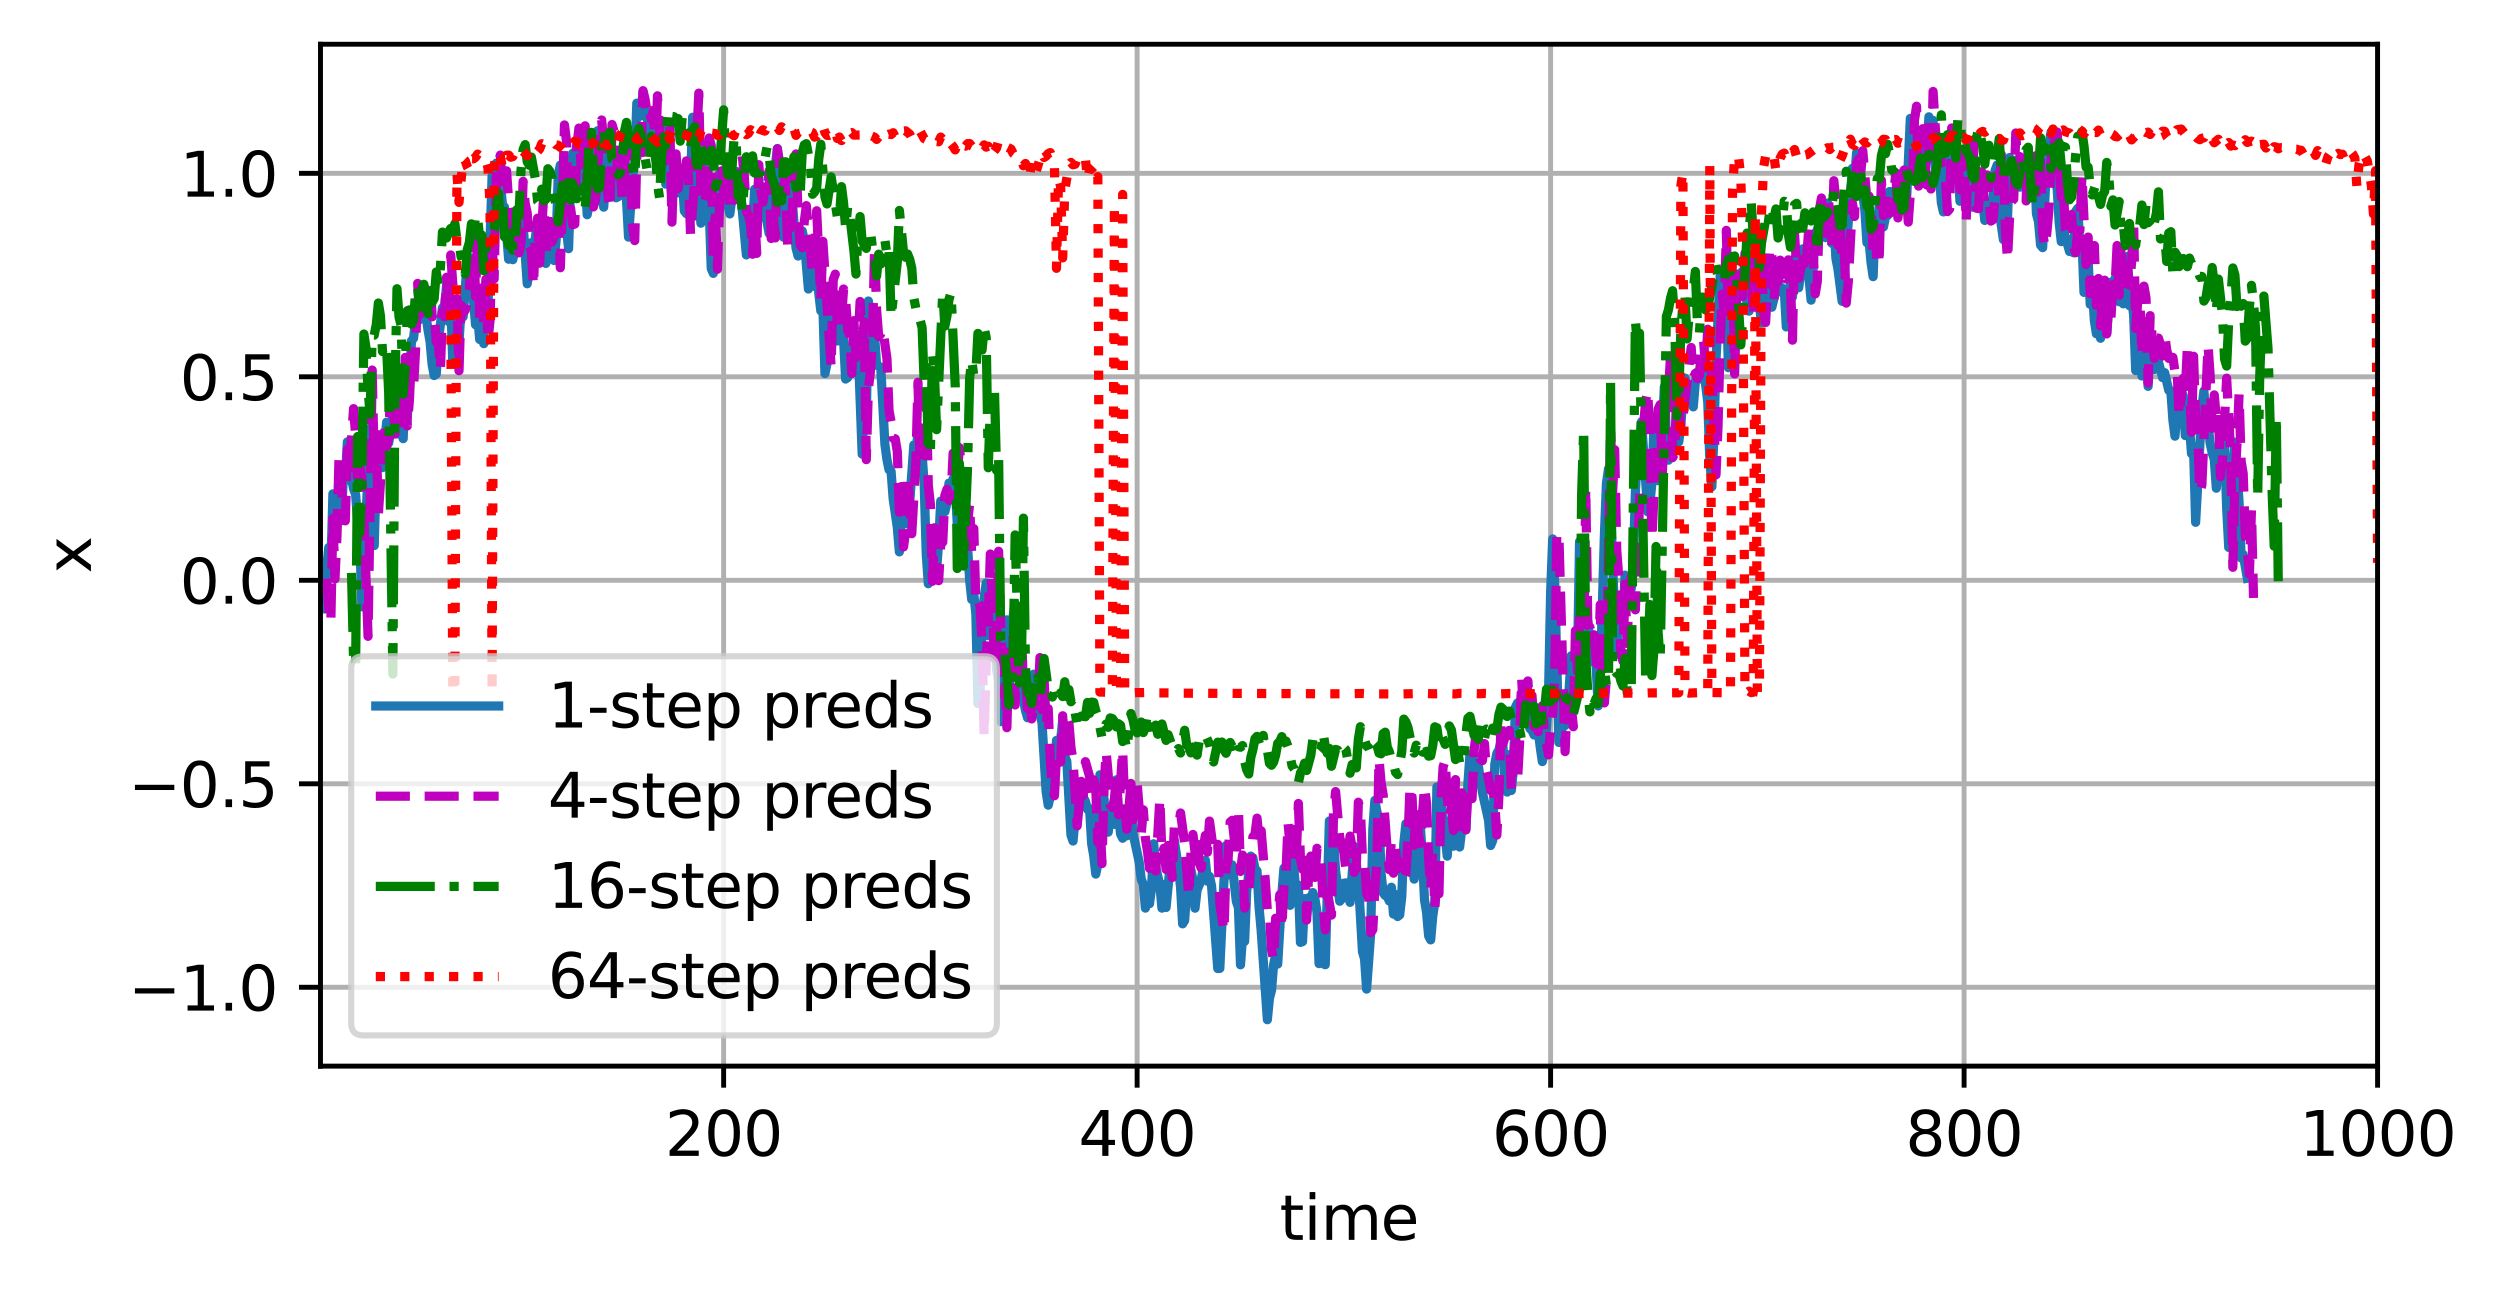 <?xml version="1.0" encoding="utf-8" standalone="no"?>
<!DOCTYPE svg PUBLIC "-//W3C//DTD SVG 1.1//EN"
  "http://www.w3.org/Graphics/SVG/1.1/DTD/svg11.dtd">
<svg xmlns:xlink="http://www.w3.org/1999/xlink" width="406.886pt" height="211.076pt" viewBox="0 0 406.886 211.076" xmlns="http://www.w3.org/2000/svg" version="1.1">
 <defs>
  <style type="text/css">*{stroke-linejoin: round; stroke-linecap: butt}</style>
 </defs>
 <g id="figure_1">
  <g id="patch_1">
   <path d="M 0 211.076 
L 406.886 211.076 
L 406.886 0 
L 0 0 
z
" style="fill: #ffffff"/>
  </g>
  <g id="axes_1">
   <g id="patch_2">
    <path d="M 52.161 173.52 
L 386.961 173.52 
L 386.961 7.2 
L 52.161 7.2 
z
" style="fill: #ffffff"/>
   </g>
   <g id="matplotlib.axis_1">
    <g id="xtick_1">
     <g id="line2d_1">
      <path d="M 117.775 173.52 
L 117.775 7.2 
" clip-path="url(#pb0cc75a5e4)" style="fill: none; stroke: #b0b0b0; stroke-width: 0.8; stroke-linecap: square"/>
     </g>
     <g id="line2d_2">
      <defs>
       <path id="m63532ba4bd" d="M 0 0 
L 0 3.5 
" style="stroke: #000000; stroke-width: 0.8"/>
      </defs>
      <g>
       <use xlink:href="#m63532ba4bd" x="117.775" y="173.52" style="stroke: #000000; stroke-width: 0.8"/>
      </g>
     </g>
     <g id="text_1">
      <!-- 200 -->
      <g transform="translate(108.231 188.118) scale(0.1 -0.1)">
       <defs>
        <path id="DejaVuSans-32" d="M 1228 531 
L 3431 531 
L 3431 0 
L 469 0 
L 469 531 
Q 828 903 1448 1529 
Q 2069 2156 2228 2338 
Q 2531 2678 2651 2914 
Q 2772 3150 2772 3378 
Q 2772 3750 2511 3984 
Q 2250 4219 1831 4219 
Q 1534 4219 1204 4116 
Q 875 4013 500 3803 
L 500 4441 
Q 881 4594 1212 4672 
Q 1544 4750 1819 4750 
Q 2544 4750 2975 4387 
Q 3406 4025 3406 3419 
Q 3406 3131 3298 2873 
Q 3191 2616 2906 2266 
Q 2828 2175 2409 1742 
Q 1991 1309 1228 531 
z
" transform="scale(0.016)"/>
        <path id="DejaVuSans-30" d="M 2034 4250 
Q 1547 4250 1301 3770 
Q 1056 3291 1056 2328 
Q 1056 1369 1301 889 
Q 1547 409 2034 409 
Q 2525 409 2770 889 
Q 3016 1369 3016 2328 
Q 3016 3291 2770 3770 
Q 2525 4250 2034 4250 
z
M 2034 4750 
Q 2819 4750 3233 4129 
Q 3647 3509 3647 2328 
Q 3647 1150 3233 529 
Q 2819 -91 2034 -91 
Q 1250 -91 836 529 
Q 422 1150 422 2328 
Q 422 3509 836 4129 
Q 1250 4750 2034 4750 
z
" transform="scale(0.016)"/>
       </defs>
       <use xlink:href="#DejaVuSans-32"/>
       <use xlink:href="#DejaVuSans-30" x="63.623"/>
       <use xlink:href="#DejaVuSans-30" x="127.246"/>
      </g>
     </g>
    </g>
    <g id="xtick_2">
     <g id="line2d_3">
      <path d="M 185.071 173.52 
L 185.071 7.2 
" clip-path="url(#pb0cc75a5e4)" style="fill: none; stroke: #b0b0b0; stroke-width: 0.8; stroke-linecap: square"/>
     </g>
     <g id="line2d_4">
      <g>
       <use xlink:href="#m63532ba4bd" x="185.071" y="173.52" style="stroke: #000000; stroke-width: 0.8"/>
      </g>
     </g>
     <g id="text_2">
      <!-- 400 -->
      <g transform="translate(175.528 188.118) scale(0.1 -0.1)">
       <defs>
        <path id="DejaVuSans-34" d="M 2419 4116 
L 825 1625 
L 2419 1625 
L 2419 4116 
z
M 2253 4666 
L 3047 4666 
L 3047 1625 
L 3713 1625 
L 3713 1100 
L 3047 1100 
L 3047 0 
L 2419 0 
L 2419 1100 
L 313 1100 
L 313 1709 
L 2253 4666 
z
" transform="scale(0.016)"/>
       </defs>
       <use xlink:href="#DejaVuSans-34"/>
       <use xlink:href="#DejaVuSans-30" x="63.623"/>
       <use xlink:href="#DejaVuSans-30" x="127.246"/>
      </g>
     </g>
    </g>
    <g id="xtick_3">
     <g id="line2d_5">
      <path d="M 252.368 173.52 
L 252.368 7.2 
" clip-path="url(#pb0cc75a5e4)" style="fill: none; stroke: #b0b0b0; stroke-width: 0.8; stroke-linecap: square"/>
     </g>
     <g id="line2d_6">
      <g>
       <use xlink:href="#m63532ba4bd" x="252.368" y="173.52" style="stroke: #000000; stroke-width: 0.8"/>
      </g>
     </g>
     <g id="text_3">
      <!-- 600 -->
      <g transform="translate(242.824 188.118) scale(0.1 -0.1)">
       <defs>
        <path id="DejaVuSans-36" d="M 2113 2584 
Q 1688 2584 1439 2293 
Q 1191 2003 1191 1497 
Q 1191 994 1439 701 
Q 1688 409 2113 409 
Q 2538 409 2786 701 
Q 3034 994 3034 1497 
Q 3034 2003 2786 2293 
Q 2538 2584 2113 2584 
z
M 3366 4563 
L 3366 3988 
Q 3128 4100 2886 4159 
Q 2644 4219 2406 4219 
Q 1781 4219 1451 3797 
Q 1122 3375 1075 2522 
Q 1259 2794 1537 2939 
Q 1816 3084 2150 3084 
Q 2853 3084 3261 2657 
Q 3669 2231 3669 1497 
Q 3669 778 3244 343 
Q 2819 -91 2113 -91 
Q 1303 -91 875 529 
Q 447 1150 447 2328 
Q 447 3434 972 4092 
Q 1497 4750 2381 4750 
Q 2619 4750 2861 4703 
Q 3103 4656 3366 4563 
z
" transform="scale(0.016)"/>
       </defs>
       <use xlink:href="#DejaVuSans-36"/>
       <use xlink:href="#DejaVuSans-30" x="63.623"/>
       <use xlink:href="#DejaVuSans-30" x="127.246"/>
      </g>
     </g>
    </g>
    <g id="xtick_4">
     <g id="line2d_7">
      <path d="M 319.664 173.52 
L 319.664 7.2 
" clip-path="url(#pb0cc75a5e4)" style="fill: none; stroke: #b0b0b0; stroke-width: 0.8; stroke-linecap: square"/>
     </g>
     <g id="line2d_8">
      <g>
       <use xlink:href="#m63532ba4bd" x="319.664" y="173.52" style="stroke: #000000; stroke-width: 0.8"/>
      </g>
     </g>
     <g id="text_4">
      <!-- 800 -->
      <g transform="translate(310.121 188.118) scale(0.1 -0.1)">
       <defs>
        <path id="DejaVuSans-38" d="M 2034 2216 
Q 1584 2216 1326 1975 
Q 1069 1734 1069 1313 
Q 1069 891 1326 650 
Q 1584 409 2034 409 
Q 2484 409 2743 651 
Q 3003 894 3003 1313 
Q 3003 1734 2745 1975 
Q 2488 2216 2034 2216 
z
M 1403 2484 
Q 997 2584 770 2862 
Q 544 3141 544 3541 
Q 544 4100 942 4425 
Q 1341 4750 2034 4750 
Q 2731 4750 3128 4425 
Q 3525 4100 3525 3541 
Q 3525 3141 3298 2862 
Q 3072 2584 2669 2484 
Q 3125 2378 3379 2068 
Q 3634 1759 3634 1313 
Q 3634 634 3220 271 
Q 2806 -91 2034 -91 
Q 1263 -91 848 271 
Q 434 634 434 1313 
Q 434 1759 690 2068 
Q 947 2378 1403 2484 
z
M 1172 3481 
Q 1172 3119 1398 2916 
Q 1625 2713 2034 2713 
Q 2441 2713 2670 2916 
Q 2900 3119 2900 3481 
Q 2900 3844 2670 4047 
Q 2441 4250 2034 4250 
Q 1625 4250 1398 4047 
Q 1172 3844 1172 3481 
z
" transform="scale(0.016)"/>
       </defs>
       <use xlink:href="#DejaVuSans-38"/>
       <use xlink:href="#DejaVuSans-30" x="63.623"/>
       <use xlink:href="#DejaVuSans-30" x="127.246"/>
      </g>
     </g>
    </g>
    <g id="xtick_5">
     <g id="line2d_9">
      <path d="M 386.961 173.52 
L 386.961 7.2 
" clip-path="url(#pb0cc75a5e4)" style="fill: none; stroke: #b0b0b0; stroke-width: 0.8; stroke-linecap: square"/>
     </g>
     <g id="line2d_10">
      <g>
       <use xlink:href="#m63532ba4bd" x="386.961" y="173.52" style="stroke: #000000; stroke-width: 0.8"/>
      </g>
     </g>
     <g id="text_5">
      <!-- 1000 -->
      <g transform="translate(374.236 188.118) scale(0.1 -0.1)">
       <defs>
        <path id="DejaVuSans-31" d="M 794 531 
L 1825 531 
L 1825 4091 
L 703 3866 
L 703 4441 
L 1819 4666 
L 2450 4666 
L 2450 531 
L 3481 531 
L 3481 0 
L 794 0 
L 794 531 
z
" transform="scale(0.016)"/>
       </defs>
       <use xlink:href="#DejaVuSans-31"/>
       <use xlink:href="#DejaVuSans-30" x="63.623"/>
       <use xlink:href="#DejaVuSans-30" x="127.246"/>
       <use xlink:href="#DejaVuSans-30" x="190.869"/>
      </g>
     </g>
    </g>
    <g id="text_6">
     <!-- time -->
     <g transform="translate(208.265 201.797) scale(0.1 -0.1)">
      <defs>
       <path id="DejaVuSans-74" d="M 1172 4494 
L 1172 3500 
L 2356 3500 
L 2356 3053 
L 1172 3053 
L 1172 1153 
Q 1172 725 1289 603 
Q 1406 481 1766 481 
L 2356 481 
L 2356 0 
L 1766 0 
Q 1100 0 847 248 
Q 594 497 594 1153 
L 594 3053 
L 172 3053 
L 172 3500 
L 594 3500 
L 594 4494 
L 1172 4494 
z
" transform="scale(0.016)"/>
       <path id="DejaVuSans-69" d="M 603 3500 
L 1178 3500 
L 1178 0 
L 603 0 
L 603 3500 
z
M 603 4863 
L 1178 4863 
L 1178 4134 
L 603 4134 
L 603 4863 
z
" transform="scale(0.016)"/>
       <path id="DejaVuSans-6d" d="M 3328 2828 
Q 3544 3216 3844 3400 
Q 4144 3584 4550 3584 
Q 5097 3584 5394 3201 
Q 5691 2819 5691 2113 
L 5691 0 
L 5113 0 
L 5113 2094 
Q 5113 2597 4934 2840 
Q 4756 3084 4391 3084 
Q 3944 3084 3684 2787 
Q 3425 2491 3425 1978 
L 3425 0 
L 2847 0 
L 2847 2094 
Q 2847 2600 2669 2842 
Q 2491 3084 2119 3084 
Q 1678 3084 1418 2786 
Q 1159 2488 1159 1978 
L 1159 0 
L 581 0 
L 581 3500 
L 1159 3500 
L 1159 2956 
Q 1356 3278 1631 3431 
Q 1906 3584 2284 3584 
Q 2666 3584 2933 3390 
Q 3200 3197 3328 2828 
z
" transform="scale(0.016)"/>
       <path id="DejaVuSans-65" d="M 3597 1894 
L 3597 1613 
L 953 1613 
Q 991 1019 1311 708 
Q 1631 397 2203 397 
Q 2534 397 2845 478 
Q 3156 559 3463 722 
L 3463 178 
Q 3153 47 2828 -22 
Q 2503 -91 2169 -91 
Q 1331 -91 842 396 
Q 353 884 353 1716 
Q 353 2575 817 3079 
Q 1281 3584 2069 3584 
Q 2775 3584 3186 3129 
Q 3597 2675 3597 1894 
z
M 3022 2063 
Q 3016 2534 2758 2815 
Q 2500 3097 2075 3097 
Q 1594 3097 1305 2825 
Q 1016 2553 972 2059 
L 3022 2063 
z
" transform="scale(0.016)"/>
      </defs>
      <use xlink:href="#DejaVuSans-74"/>
      <use xlink:href="#DejaVuSans-69" x="39.209"/>
      <use xlink:href="#DejaVuSans-6d" x="66.992"/>
      <use xlink:href="#DejaVuSans-65" x="164.404"/>
     </g>
    </g>
   </g>
   <g id="matplotlib.axis_2">
    <g id="ytick_1">
     <g id="line2d_11">
      <path d="M 52.161 160.683 
L 386.961 160.683 
" clip-path="url(#pb0cc75a5e4)" style="fill: none; stroke: #b0b0b0; stroke-width: 0.8; stroke-linecap: square"/>
     </g>
     <g id="line2d_12">
      <defs>
       <path id="m67b58b3b09" d="M 0 0 
L -3.5 0 
" style="stroke: #000000; stroke-width: 0.8"/>
      </defs>
      <g>
       <use xlink:href="#m67b58b3b09" x="52.161" y="160.683" style="stroke: #000000; stroke-width: 0.8"/>
      </g>
     </g>
     <g id="text_7">
      <!-- −1.0 -->
      <g transform="translate(20.878 164.482) scale(0.1 -0.1)">
       <defs>
        <path id="DejaVuSans-2212" d="M 678 2272 
L 4684 2272 
L 4684 1741 
L 678 1741 
L 678 2272 
z
" transform="scale(0.016)"/>
        <path id="DejaVuSans-2e" d="M 684 794 
L 1344 794 
L 1344 0 
L 684 0 
L 684 794 
z
" transform="scale(0.016)"/>
       </defs>
       <use xlink:href="#DejaVuSans-2212"/>
       <use xlink:href="#DejaVuSans-31" x="83.789"/>
       <use xlink:href="#DejaVuSans-2e" x="147.412"/>
       <use xlink:href="#DejaVuSans-30" x="179.199"/>
      </g>
     </g>
    </g>
    <g id="ytick_2">
     <g id="line2d_13">
      <path d="M 52.161 127.565 
L 386.961 127.565 
" clip-path="url(#pb0cc75a5e4)" style="fill: none; stroke: #b0b0b0; stroke-width: 0.8; stroke-linecap: square"/>
     </g>
     <g id="line2d_14">
      <g>
       <use xlink:href="#m67b58b3b09" x="52.161" y="127.565" style="stroke: #000000; stroke-width: 0.8"/>
      </g>
     </g>
     <g id="text_8">
      <!-- −0.5 -->
      <g transform="translate(20.878 131.364) scale(0.1 -0.1)">
       <defs>
        <path id="DejaVuSans-35" d="M 691 4666 
L 3169 4666 
L 3169 4134 
L 1269 4134 
L 1269 2991 
Q 1406 3038 1543 3061 
Q 1681 3084 1819 3084 
Q 2600 3084 3056 2656 
Q 3513 2228 3513 1497 
Q 3513 744 3044 326 
Q 2575 -91 1722 -91 
Q 1428 -91 1123 -41 
Q 819 9 494 109 
L 494 744 
Q 775 591 1075 516 
Q 1375 441 1709 441 
Q 2250 441 2565 725 
Q 2881 1009 2881 1497 
Q 2881 1984 2565 2268 
Q 2250 2553 1709 2553 
Q 1456 2553 1204 2497 
Q 953 2441 691 2322 
L 691 4666 
z
" transform="scale(0.016)"/>
       </defs>
       <use xlink:href="#DejaVuSans-2212"/>
       <use xlink:href="#DejaVuSans-30" x="83.789"/>
       <use xlink:href="#DejaVuSans-2e" x="147.412"/>
       <use xlink:href="#DejaVuSans-35" x="179.199"/>
      </g>
     </g>
    </g>
    <g id="ytick_3">
     <g id="line2d_15">
      <path d="M 52.161 94.447 
L 386.961 94.447 
" clip-path="url(#pb0cc75a5e4)" style="fill: none; stroke: #b0b0b0; stroke-width: 0.8; stroke-linecap: square"/>
     </g>
     <g id="line2d_16">
      <g>
       <use xlink:href="#m67b58b3b09" x="52.161" y="94.447" style="stroke: #000000; stroke-width: 0.8"/>
      </g>
     </g>
     <g id="text_9">
      <!-- 0.0 -->
      <g transform="translate(29.258 98.246) scale(0.1 -0.1)">
       <use xlink:href="#DejaVuSans-30"/>
       <use xlink:href="#DejaVuSans-2e" x="63.623"/>
       <use xlink:href="#DejaVuSans-30" x="95.41"/>
      </g>
     </g>
    </g>
    <g id="ytick_4">
     <g id="line2d_17">
      <path d="M 52.161 61.329 
L 386.961 61.329 
" clip-path="url(#pb0cc75a5e4)" style="fill: none; stroke: #b0b0b0; stroke-width: 0.8; stroke-linecap: square"/>
     </g>
     <g id="line2d_18">
      <g>
       <use xlink:href="#m67b58b3b09" x="52.161" y="61.329" style="stroke: #000000; stroke-width: 0.8"/>
      </g>
     </g>
     <g id="text_10">
      <!-- 0.5 -->
      <g transform="translate(29.258 65.129) scale(0.1 -0.1)">
       <use xlink:href="#DejaVuSans-30"/>
       <use xlink:href="#DejaVuSans-2e" x="63.623"/>
       <use xlink:href="#DejaVuSans-35" x="95.41"/>
      </g>
     </g>
    </g>
    <g id="ytick_5">
     <g id="line2d_19">
      <path d="M 52.161 28.212 
L 386.961 28.212 
" clip-path="url(#pb0cc75a5e4)" style="fill: none; stroke: #b0b0b0; stroke-width: 0.8; stroke-linecap: square"/>
     </g>
     <g id="line2d_20">
      <g>
       <use xlink:href="#m67b58b3b09" x="52.161" y="28.212" style="stroke: #000000; stroke-width: 0.8"/>
      </g>
     </g>
     <g id="text_11">
      <!-- 1.0 -->
      <g transform="translate(29.258 32.011) scale(0.1 -0.1)">
       <use xlink:href="#DejaVuSans-31"/>
       <use xlink:href="#DejaVuSans-2e" x="63.623"/>
       <use xlink:href="#DejaVuSans-30" x="95.41"/>
      </g>
     </g>
    </g>
    <g id="text_12">
     <!-- x -->
     <g transform="translate(14.798 93.319) rotate(-90) scale(0.1 -0.1)">
      <defs>
       <path id="DejaVuSans-78" d="M 3513 3500 
L 2247 1797 
L 3578 0 
L 2900 0 
L 1881 1375 
L 863 0 
L 184 0 
L 1544 1831 
L 300 3500 
L 978 3500 
L 1906 2253 
L 2834 3500 
L 3513 3500 
z
" transform="scale(0.016)"/>
      </defs>
      <use xlink:href="#DejaVuSans-78"/>
     </g>
    </g>
   </g>
   <g id="line2d_21">
    <path d="M 52.161 96.366 
L 52.497 95.486 
L 52.834 99.117 
L 53.17 92.444 
L 53.507 89.114 
L 53.843 92.639 
L 54.18 80.379 
L 54.516 81.21 
L 54.853 81.384 
L 55.526 84.781 
L 55.862 78.012 
L 56.199 78.197 
L 56.535 71.92 
L 57.208 77.791 
L 57.545 79.56 
L 57.881 80.469 
L 58.218 84.957 
L 58.554 87.191 
L 58.891 98.756 
L 60.237 69.678 
L 60.909 88.794 
L 61.246 76.257 
L 61.582 74.088 
L 61.919 75.402 
L 62.255 76.106 
L 62.928 68.703 
L 63.265 72.073 
L 63.601 70.067 
L 63.938 67.335 
L 64.274 70.251 
L 64.947 70.655 
L 65.284 69.507 
L 65.62 71.392 
L 65.957 61.947 
L 66.293 67.954 
L 66.63 62.742 
L 66.966 55.493 
L 67.303 55.057 
L 67.976 49.295 
L 68.312 52.012 
L 68.649 51.176 
L 68.985 48.789 
L 69.658 53.682 
L 69.995 55.602 
L 70.331 59.335 
L 70.667 61.117 
L 71.004 60.879 
L 71.34 55.471 
L 72.013 50.103 
L 72.35 49.863 
L 72.686 46.489 
L 73.023 52.338 
L 73.359 48.967 
L 73.696 59.145 
L 74.032 59.162 
L 74.369 53.909 
L 74.705 55.82 
L 75.042 50.145 
L 75.378 51.548 
L 76.051 42.585 
L 76.388 45.878 
L 76.724 42.059 
L 77.061 48.797 
L 77.397 52.849 
L 77.734 51.377 
L 78.07 55.245 
L 78.407 53.628 
L 78.743 55.93 
L 79.08 47.123 
L 79.416 50.045 
L 80.089 28.643 
L 80.425 29.181 
L 80.762 26.566 
L 81.098 30.44 
L 81.435 29.663 
L 81.771 33.316 
L 82.108 33.714 
L 82.781 42.189 
L 83.117 40.136 
L 83.454 42.265 
L 83.79 40.872 
L 84.127 34.812 
L 84.463 35.828 
L 84.8 34.866 
L 85.136 36.464 
L 85.809 46.181 
L 86.146 44.056 
L 86.482 39.501 
L 86.819 43.169 
L 87.155 38.532 
L 87.492 35.956 
L 87.828 41.79 
L 88.165 36.705 
L 88.501 38.31 
L 88.838 42.872 
L 89.174 39.014 
L 89.51 42.031 
L 89.847 39.081 
L 90.183 42.401 
L 90.52 39.024 
L 90.856 28.57 
L 91.193 26.876 
L 91.529 28.053 
L 91.866 29.795 
L 92.202 37.306 
L 92.539 40.471 
L 92.875 30.178 
L 93.212 24.955 
L 93.548 25.63 
L 93.885 23.549 
L 94.221 22.862 
L 94.558 29.227 
L 94.894 28.765 
L 95.231 28.591 
L 95.567 34.947 
L 96.24 31.115 
L 96.913 21.685 
L 97.25 21.288 
L 97.586 22.709 
L 98.259 33.714 
L 98.596 27.166 
L 98.932 24.505 
L 99.268 23.38 
L 99.605 24.174 
L 100.278 32.184 
L 100.614 32.015 
L 100.951 25.015 
L 101.287 26.414 
L 101.624 26.284 
L 102.297 38.591 
L 102.97 28.67 
L 103.306 26.538 
L 103.643 16.79 
L 103.979 17.303 
L 104.316 18.877 
L 104.652 15.034 
L 104.989 18.591 
L 105.325 18.906 
L 105.662 22.298 
L 105.998 18.958 
L 106.335 19.693 
L 106.671 23.983 
L 107.008 20.516 
L 107.344 26.141 
L 108.017 21.178 
L 108.353 29.963 
L 108.69 26.92 
L 109.026 28.046 
L 109.363 32.36 
L 109.699 26.148 
L 110.372 31.385 
L 110.709 27.91 
L 111.045 28.861 
L 111.382 34.34 
L 111.718 34.775 
L 112.055 33.506 
L 112.391 29.35 
L 112.728 19.081 
L 113.401 28.63 
L 114.074 36.326 
L 114.41 27.808 
L 114.747 24.343 
L 115.083 34.493 
L 115.42 33.809 
L 115.756 43.697 
L 116.093 44.492 
L 116.429 30.4 
L 116.766 33.495 
L 117.102 28.216 
L 117.439 28.691 
L 117.775 33.088 
L 118.111 32.67 
L 118.448 33.228 
L 118.784 34.816 
L 119.121 32.185 
L 119.457 30.572 
L 119.794 27.875 
L 120.13 28.244 
L 120.803 34.158 
L 121.476 41.491 
L 121.813 38.312 
L 122.149 40.854 
L 122.486 37.246 
L 122.822 30.81 
L 123.159 34.228 
L 123.495 28.992 
L 123.832 33.768 
L 124.168 31.036 
L 124.505 34.942 
L 124.841 36.151 
L 125.178 37.976 
L 125.514 37.004 
L 125.851 27.281 
L 126.187 26.943 
L 126.524 24.174 
L 127.197 36.293 
L 127.533 38.61 
L 127.869 38.361 
L 128.206 34.985 
L 128.542 27.738 
L 129.552 40.342 
L 129.888 41.666 
L 130.225 37.784 
L 130.561 37.581 
L 130.898 39.128 
L 131.571 47.039 
L 131.907 41.468 
L 132.244 42.875 
L 132.58 46.62 
L 132.917 42.257 
L 133.253 47.698 
L 133.59 50.582 
L 133.926 49.942 
L 134.263 60.79 
L 134.599 59.184 
L 134.936 50.654 
L 135.272 53.213 
L 135.609 48.488 
L 135.945 55.359 
L 136.282 55.5 
L 136.618 51.146 
L 136.955 53.627 
L 137.291 55.186 
L 137.627 61.69 
L 137.964 61.449 
L 138.3 59.756 
L 138.637 60.663 
L 138.973 53.619 
L 139.31 58.722 
L 139.646 55.976 
L 140.319 73.906 
L 140.656 65.727 
L 140.992 68.203 
L 141.329 48.993 
L 141.665 51.096 
L 142.002 52.407 
L 142.338 54.523 
L 142.675 59.44 
L 143.348 59.75 
L 144.021 72.324 
L 144.357 74.808 
L 144.694 76.448 
L 145.03 76.75 
L 145.367 81.213 
L 146.04 85.828 
L 146.376 89.819 
L 146.712 83.743 
L 147.049 83.226 
L 147.385 84.863 
L 147.722 85.288 
L 148.058 81.773 
L 148.731 72.424 
L 149.068 75.254 
L 149.404 69.737 
L 149.741 73.432 
L 150.077 73.952 
L 150.414 78.769 
L 150.75 90.171 
L 151.087 95.005 
L 151.423 88.738 
L 151.76 91.553 
L 152.096 89.865 
L 152.433 92.659 
L 152.769 88.471 
L 153.106 81.565 
L 153.442 83.486 
L 153.779 83.279 
L 154.115 81.881 
L 154.452 78.625 
L 154.788 80.571 
L 155.125 77.907 
L 155.461 78.876 
L 155.798 85.244 
L 156.134 85.843 
L 156.47 85.43 
L 156.807 89.016 
L 157.143 83.672 
L 157.816 94.432 
L 158.153 97.564 
L 158.489 96.628 
L 158.826 99.941 
L 159.162 114.517 
L 159.499 113.332 
L 159.835 101.14 
L 160.172 97.281 
L 160.508 94.894 
L 160.845 103.452 
L 161.181 102.438 
L 161.518 95.514 
L 161.854 95.473 
L 162.191 109.002 
L 162.527 110.739 
L 162.864 117.45 
L 163.2 112.041 
L 163.537 102.049 
L 163.873 100.889 
L 164.21 111.661 
L 164.546 109.055 
L 164.883 100.401 
L 165.219 98.232 
L 165.556 108.438 
L 165.892 109.59 
L 166.228 113.639 
L 166.565 113.813 
L 166.901 115.619 
L 167.238 116.813 
L 167.574 113.179 
L 167.911 115 
L 168.247 109.725 
L 168.584 113.545 
L 168.92 112.541 
L 169.257 116.192 
L 169.593 117.664 
L 170.266 128.873 
L 170.603 131.042 
L 170.939 129.612 
L 171.276 127.11 
L 171.612 127.11 
L 171.949 120.503 
L 172.285 123.614 
L 172.958 117.244 
L 173.295 123.083 
L 173.631 123.911 
L 174.304 135.911 
L 174.641 136.88 
L 174.977 133.152 
L 175.314 133.347 
L 175.65 129.006 
L 175.986 127.595 
L 176.323 129.75 
L 176.659 130.433 
L 176.996 131.735 
L 177.332 131.59 
L 177.669 137.305 
L 178.005 139.262 
L 178.342 142.261 
L 178.678 140.645 
L 179.015 126.1 
L 179.351 129.905 
L 179.688 129.988 
L 180.024 134.479 
L 180.361 135.437 
L 180.697 132.314 
L 181.034 133.697 
L 181.37 134.167 
L 181.707 126.917 
L 182.043 132.514 
L 182.38 135.752 
L 182.716 136.426 
L 183.053 134.879 
L 183.389 136.025 
L 183.726 134.33 
L 184.062 130.761 
L 184.399 135.635 
L 185.408 140.311 
L 185.744 143.112 
L 186.081 143.913 
L 186.417 147.797 
L 186.754 146.098 
L 187.09 147.073 
L 187.427 144.461 
L 187.763 137.328 
L 188.1 141.153 
L 188.773 144.062 
L 189.109 147.799 
L 189.446 143.988 
L 189.782 147.697 
L 190.455 140.765 
L 190.792 140.5 
L 191.128 136.832 
L 191.801 141.364 
L 192.138 144.347 
L 192.474 150.356 
L 192.811 149.799 
L 193.147 144.52 
L 193.484 144.117 
L 193.82 141.572 
L 194.157 143.186 
L 194.493 147.809 
L 194.829 144.855 
L 195.502 143.241 
L 195.839 141.255 
L 196.175 140.015 
L 196.512 143.414 
L 196.848 142.638 
L 197.185 144.168 
L 198.194 157.633 
L 198.531 157.609 
L 199.204 143.368 
L 199.54 137.629 
L 199.877 140.678 
L 200.213 142.396 
L 200.55 140.778 
L 201.223 146.728 
L 201.559 147.676 
L 201.896 157.024 
L 202.232 152.453 
L 202.569 153.213 
L 202.905 145.049 
L 203.578 139.342 
L 203.915 139.635 
L 204.251 141.407 
L 204.587 141.757 
L 204.924 147.702 
L 205.26 151.453 
L 206.27 165.96 
L 206.606 162.485 
L 206.943 161.202 
L 207.279 157.066 
L 207.616 155.363 
L 207.952 156.903 
L 208.625 145.502 
L 208.962 141.318 
L 209.298 143.442 
L 209.635 143.561 
L 209.971 147.346 
L 210.308 139.744 
L 210.644 142.081 
L 210.981 145.815 
L 211.317 144.052 
L 211.654 153.377 
L 211.99 153.252 
L 212.327 146.257 
L 212.663 148.895 
L 213 146.12 
L 213.336 146.509 
L 213.672 145.278 
L 214.009 146.285 
L 214.345 148.462 
L 214.682 156.83 
L 215.018 156.677 
L 215.691 157.009 
L 216.364 133.619 
L 216.701 137.678 
L 217.037 136.3 
L 217.374 141.745 
L 218.047 146.678 
L 218.383 146.281 
L 218.72 143.745 
L 219.056 143.691 
L 219.729 146.859 
L 220.402 137.743 
L 221.075 143.282 
L 221.748 154.904 
L 222.085 156.055 
L 222.421 160.978 
L 223.094 151.798 
L 223.43 134.985 
L 223.767 130.272 
L 224.103 132.119 
L 224.44 133.271 
L 224.776 142.107 
L 225.113 145.306 
L 225.449 145.743 
L 225.786 145.921 
L 226.122 146.649 
L 226.459 144.404 
L 226.795 148.775 
L 227.132 145.588 
L 227.468 149.169 
L 227.805 148.903 
L 228.141 145.968 
L 228.478 137.238 
L 228.814 134.064 
L 229.151 137.474 
L 229.487 137.833 
L 229.824 139.344 
L 230.16 143.077 
L 230.497 137.774 
L 230.833 134.907 
L 231.17 134.625 
L 231.506 139.384 
L 231.843 146.445 
L 232.179 148.51 
L 232.516 152.334 
L 232.852 152.968 
L 233.188 149.089 
L 233.525 146.827 
L 233.861 128.084 
L 234.198 129.35 
L 234.534 128.822 
L 234.871 134.984 
L 235.207 136.092 
L 235.544 139.339 
L 235.88 134.941 
L 236.217 133.29 
L 236.553 137.721 
L 236.89 134.482 
L 237.226 135.159 
L 237.563 137.855 
L 237.899 135.032 
L 238.236 133.552 
L 238.572 135.068 
L 238.909 127.524 
L 239.245 122.809 
L 239.582 122.708 
L 239.918 123.809 
L 240.255 126.151 
L 240.591 124.599 
L 241.264 128.946 
L 242.274 133.548 
L 242.61 137.603 
L 242.946 136.789 
L 243.283 124.396 
L 243.619 122.604 
L 243.956 122.044 
L 244.292 120.635 
L 244.629 121.58 
L 244.965 127.874 
L 245.302 128.912 
L 245.638 122.827 
L 245.975 128.65 
L 246.311 125.273 
L 246.648 115.087 
L 246.984 114.417 
L 247.321 117.792 
L 247.657 112.77 
L 247.994 115.527 
L 248.33 114.391 
L 248.667 117.007 
L 249.003 118.579 
L 249.34 118.863 
L 249.676 119.622 
L 250.013 116.196 
L 250.686 121.67 
L 251.022 123.949 
L 251.359 122.407 
L 251.695 118.476 
L 252.031 112.838 
L 252.368 96.473 
L 252.704 87.713 
L 253.041 95.105 
L 253.714 120.837 
L 254.387 117.943 
L 254.723 118.077 
L 255.06 117.041 
L 255.733 106.73 
L 256.069 107.708 
L 256.406 108.226 
L 256.742 107.732 
L 257.079 88.145 
L 257.752 102.451 
L 258.088 103.797 
L 258.425 101.147 
L 259.098 107.705 
L 259.434 103.536 
L 259.771 108.296 
L 260.107 114.893 
L 260.444 110.454 
L 261.117 87.22 
L 261.453 78.697 
L 261.789 76.299 
L 262.126 82.58 
L 262.799 100.629 
L 263.135 106.464 
L 263.472 100.225 
L 263.808 99.194 
L 264.145 101.105 
L 264.481 93.61 
L 265.154 95.877 
L 265.491 95.825 
L 265.827 91.805 
L 266.164 80.091 
L 266.5 73.811 
L 266.837 71.64 
L 267.173 68.64 
L 268.183 83.287 
L 268.519 81.987 
L 268.856 78.614 
L 269.192 69.217 
L 269.865 78.23 
L 270.202 70.927 
L 270.538 70.282 
L 270.875 62.996 
L 271.211 70.857 
L 271.547 74.895 
L 271.884 71.553 
L 272.22 72.715 
L 272.557 72.643 
L 272.893 71.626 
L 273.23 71.906 
L 273.566 69.194 
L 273.903 64.558 
L 274.239 61.547 
L 274.912 64.847 
L 275.249 64.702 
L 275.585 66.222 
L 275.922 62.203 
L 276.258 60.546 
L 276.595 61.701 
L 276.931 58.459 
L 277.268 58.549 
L 277.604 62.7 
L 277.941 65.365 
L 278.277 74.719 
L 278.614 79.213 
L 278.95 70.914 
L 279.287 58.567 
L 279.96 44.991 
L 280.632 53.647 
L 280.969 46.779 
L 281.305 59.847 
L 281.978 51.539 
L 282.315 52.92 
L 282.651 47.072 
L 282.988 46.205 
L 283.324 44.375 
L 283.661 47.571 
L 283.997 43.297 
L 284.334 49.954 
L 284.67 50.644 
L 285.007 48.361 
L 285.343 47.592 
L 285.68 42.376 
L 286.016 48.521 
L 286.353 49.698 
L 286.689 52.552 
L 287.362 44.579 
L 288.035 46.989 
L 288.372 50.002 
L 288.708 48.631 
L 289.045 45.945 
L 289.381 47.547 
L 289.718 46.638 
L 290.054 46.929 
L 290.39 47.025 
L 290.727 53.209 
L 291.4 46.455 
L 291.736 48.315 
L 292.073 42.041 
L 292.409 46.736 
L 292.746 46.834 
L 293.082 44.373 
L 293.419 40.5 
L 293.755 42.393 
L 294.092 41.872 
L 294.765 48.848 
L 295.438 38.1 
L 295.774 37.378 
L 296.111 36.282 
L 296.447 36.029 
L 297.12 38.676 
L 297.457 33.048 
L 297.793 34.829 
L 298.13 39.579 
L 298.466 35.741 
L 298.803 42.064 
L 299.139 43.801 
L 299.812 49.035 
L 301.494 27.387 
L 301.831 29.45 
L 302.167 24.861 
L 302.504 27.494 
L 302.84 31.52 
L 303.177 31.629 
L 303.513 34.171 
L 303.85 39.495 
L 304.186 39.159 
L 304.523 42.756 
L 304.859 45.023 
L 305.196 35.918 
L 305.532 36.978 
L 305.869 33.245 
L 306.205 32.268 
L 306.542 36.932 
L 306.878 35.251 
L 307.215 35.069 
L 307.551 31.169 
L 307.888 33.939 
L 308.224 32.984 
L 308.561 30.773 
L 308.897 31.335 
L 309.233 30.469 
L 309.57 33.705 
L 309.906 33.813 
L 310.243 33.777 
L 310.916 19.274 
L 311.252 25.15 
L 311.925 23.927 
L 312.262 28.322 
L 312.598 27.233 
L 312.935 22.191 
L 313.271 28.901 
L 313.944 19.015 
L 314.281 24.934 
L 314.617 19.602 
L 314.954 27.068 
L 315.29 28.729 
L 315.627 28.114 
L 315.963 32.983 
L 316.3 34.49 
L 316.636 28.015 
L 316.973 24.818 
L 317.646 22.008 
L 317.982 29.069 
L 318.655 26.877 
L 318.991 32.755 
L 319.328 27.42 
L 319.664 28.685 
L 320.001 31.096 
L 320.337 23.122 
L 320.674 30.658 
L 321.01 33.722 
L 321.347 29.604 
L 321.683 32.634 
L 322.02 32.252 
L 322.356 29.164 
L 323.029 35.87 
L 323.366 35.186 
L 323.702 35.14 
L 324.039 32.676 
L 324.375 32.203 
L 324.712 27.737 
L 325.048 26.845 
L 325.385 34.274 
L 326.058 38.986 
L 326.394 38.914 
L 326.731 35.624 
L 327.067 25.643 
L 327.404 27.153 
L 327.74 27.154 
L 328.077 26.084 
L 328.413 29.212 
L 328.749 30.463 
L 329.086 28.488 
L 329.759 29.625 
L 330.095 24.518 
L 330.432 31.301 
L 330.768 26.352 
L 331.105 26.521 
L 331.441 34.802 
L 331.778 36.076 
L 332.114 39.904 
L 332.451 40.306 
L 333.124 25.723 
L 333.797 21.548 
L 334.133 24.313 
L 334.47 29.609 
L 334.806 30.559 
L 335.143 36.264 
L 335.479 39.321 
L 335.816 37.67 
L 336.152 38.518 
L 336.825 40.931 
L 337.162 40.265 
L 337.498 41.144 
L 337.835 34.385 
L 338.171 33.907 
L 338.507 40.114 
L 338.844 39.051 
L 339.18 47.585 
L 339.517 46.87 
L 339.853 42.218 
L 340.19 49.53 
L 340.526 46.883 
L 340.863 52.155 
L 341.199 54.323 
L 341.536 49.115 
L 341.872 55.053 
L 342.209 52.216 
L 342.545 53.844 
L 342.882 54.22 
L 343.218 49.179 
L 343.555 45.929 
L 343.891 46.677 
L 344.228 45.324 
L 344.564 45.805 
L 344.901 49.102 
L 345.237 44.537 
L 345.574 49.443 
L 346.247 41.732 
L 346.583 49.739 
L 346.92 48.583 
L 347.256 51.233 
L 347.592 60.309 
L 347.929 52.724 
L 348.265 51.187 
L 348.602 61.193 
L 348.938 55.646 
L 349.275 58.008 
L 349.611 62.876 
L 349.948 56.753 
L 350.284 59.189 
L 350.621 60.136 
L 350.957 59.922 
L 351.294 58.895 
L 351.967 61.452 
L 352.303 60.65 
L 352.976 63.521 
L 353.313 63.579 
L 353.649 68.379 
L 353.986 70.986 
L 354.322 66.894 
L 354.659 68.661 
L 354.995 63.733 
L 355.332 64.372 
L 355.668 70.893 
L 356.005 68.228 
L 356.341 69.411 
L 356.678 73.824 
L 357.014 73.141 
L 357.35 85.007 
L 358.36 66.507 
L 358.696 63.639 
L 359.033 68.372 
L 359.369 69.103 
L 359.706 72.117 
L 360.042 73.706 
L 360.379 74.746 
L 360.715 79.457 
L 361.052 74.793 
L 361.725 69.127 
L 362.061 72.761 
L 362.398 82.654 
L 362.734 89.092 
L 363.071 77.449 
L 363.407 76.714 
L 363.744 71.966 
L 364.417 81.697 
L 364.753 90.803 
L 365.09 90.254 
L 365.763 94.103 
L 365.763 94.103 
" clip-path="url(#pb0cc75a5e4)" style="fill: none; stroke: #1f77b4; stroke-width: 1.5; stroke-linecap: square"/>
   </g>
   <g id="line2d_22">
    <path d="M 53.17 94.169 
L 53.507 98.96 
L 53.843 101.299 
L 54.18 84.393 
L 54.516 94.222 
L 54.853 87.042 
L 55.189 73.959 
L 55.526 78.171 
L 55.862 83.842 
L 56.199 84.767 
L 56.535 73.138 
L 56.872 76.163 
L 57.545 66.507 
L 57.881 70.854 
L 58.218 78.916 
L 58.554 75.984 
L 58.891 77.658 
L 59.227 84.214 
L 59.9 103.564 
L 60.573 60.229 
L 60.909 75.635 
L 61.246 71.924 
L 61.582 83.609 
L 61.919 78.556 
L 62.255 68.758 
L 62.592 69.036 
L 62.928 72.75 
L 63.265 71.207 
L 63.601 62.829 
L 63.938 63.155 
L 64.274 70.645 
L 64.611 62.003 
L 64.947 62.218 
L 65.62 70.187 
L 65.957 58.175 
L 66.293 69.322 
L 66.63 65.182 
L 66.966 57.575 
L 67.303 63.089 
L 67.639 56.98 
L 67.976 46.126 
L 68.312 51.172 
L 68.649 50.066 
L 68.985 47.622 
L 69.322 47.056 
L 69.658 48.956 
L 69.995 45.476 
L 70.331 51.558 
L 70.667 50.783 
L 71.004 55.624 
L 71.34 55.827 
L 71.677 60.157 
L 72.013 50.788 
L 72.35 51.544 
L 72.686 45.132 
L 73.023 51.38 
L 73.359 41.499 
L 74.032 50.928 
L 74.369 48.602 
L 74.705 60.336 
L 75.042 49.713 
L 75.378 50.873 
L 75.715 50.485 
L 76.051 49.039 
L 76.388 47.073 
L 77.061 37.366 
L 77.397 48.252 
L 77.734 37.711 
L 78.07 51.935 
L 78.407 48.314 
L 78.743 52.474 
L 79.08 45.46 
L 79.416 55.395 
L 79.752 52.207 
L 80.089 39.784 
L 80.425 45.385 
L 80.762 29.056 
L 81.098 26.46 
L 81.435 25.243 
L 81.771 31.172 
L 82.108 30.106 
L 82.444 27.81 
L 82.781 32.731 
L 83.117 35.071 
L 83.454 41.012 
L 83.79 40.297 
L 84.127 36.028 
L 84.463 41.146 
L 84.8 39.473 
L 85.136 29.52 
L 85.473 33.09 
L 85.809 34.693 
L 86.146 40.107 
L 86.482 40.798 
L 86.819 46.54 
L 87.155 38.185 
L 87.492 35.511 
L 87.828 42.836 
L 88.501 31.594 
L 88.838 41.999 
L 89.174 34.208 
L 89.51 39.52 
L 89.847 39.334 
L 90.183 38.543 
L 90.52 39.82 
L 90.856 35.821 
L 91.193 43.577 
L 91.529 33.789 
L 91.866 20.336 
L 92.202 22.945 
L 92.539 34.65 
L 92.875 33.95 
L 93.212 36.579 
L 93.548 36.465 
L 93.885 23.87 
L 94.221 20.849 
L 94.558 26.844 
L 94.894 25.786 
L 95.231 20.48 
L 95.567 30.992 
L 95.904 29.022 
L 96.24 29.804 
L 96.577 33.677 
L 96.913 32.537 
L 97.25 28.186 
L 97.586 20.362 
L 97.923 19.531 
L 98.259 23.344 
L 98.596 25.641 
L 98.932 31.936 
L 99.268 33.96 
L 99.605 20.263 
L 99.941 21.367 
L 100.278 23.507 
L 100.614 30.242 
L 100.951 27.683 
L 101.287 32.614 
L 101.624 28.737 
L 101.96 21.731 
L 102.633 28.123 
L 102.97 36.959 
L 103.306 39.16 
L 103.643 25.26 
L 103.979 23.035 
L 104.316 26.69 
L 104.652 14.76 
L 104.989 16.142 
L 105.325 18.467 
L 105.662 17.819 
L 105.998 19.451 
L 106.335 17.939 
L 106.671 25.808 
L 107.008 15.593 
L 107.344 21.424 
L 107.681 24.098 
L 108.017 22.717 
L 108.353 26.21 
L 108.69 20.353 
L 109.026 20.62 
L 109.363 36.151 
L 109.699 25.552 
L 110.036 25.053 
L 110.372 30.677 
L 110.709 27.59 
L 111.045 29.439 
L 111.382 29.171 
L 111.718 26.191 
L 112.055 28.785 
L 112.391 38.152 
L 113.064 29.386 
L 113.737 15.161 
L 114.074 31.277 
L 114.41 33.346 
L 115.083 31.385 
L 115.42 22.456 
L 115.756 23.665 
L 116.093 42.421 
L 116.429 33.821 
L 116.766 43.815 
L 117.102 33.725 
L 117.439 27.806 
L 117.775 31.18 
L 118.111 28.417 
L 118.448 27.858 
L 118.784 33.801 
L 119.121 32.241 
L 119.457 32.608 
L 119.794 32.384 
L 120.467 28.327 
L 120.803 25.28 
L 121.14 28.737 
L 121.476 34.429 
L 121.813 35.01 
L 122.149 36.377 
L 122.486 41.378 
L 122.822 34.762 
L 123.159 41.235 
L 123.495 26.803 
L 123.832 30.954 
L 124.168 32.922 
L 124.505 30.418 
L 124.841 31.574 
L 125.178 27.823 
L 125.514 38.811 
L 125.851 34.905 
L 126.187 38.718 
L 126.524 24.224 
L 126.86 26.37 
L 127.197 25.036 
L 127.869 30.96 
L 128.206 39.909 
L 128.542 36.8 
L 128.879 36.381 
L 129.215 27.404 
L 129.552 25.06 
L 129.888 34.955 
L 130.225 39.86 
L 130.561 40.323 
L 130.898 36.066 
L 131.234 33.468 
L 131.571 38.079 
L 131.907 40.348 
L 132.244 44.78 
L 132.58 44.381 
L 132.917 34.304 
L 133.59 48.73 
L 133.926 39.286 
L 135.272 59.76 
L 135.609 45.522 
L 135.945 44.621 
L 136.282 53.082 
L 136.618 51.288 
L 136.955 52.009 
L 137.291 47.038 
L 137.627 48.717 
L 137.964 53.765 
L 138.3 54.486 
L 138.637 60.779 
L 138.973 52.185 
L 139.31 58.161 
L 139.646 55.949 
L 139.983 49.07 
L 140.319 55.703 
L 140.656 52.395 
L 140.992 74.806 
L 141.329 63.279 
L 141.665 60.42 
L 142.002 55.412 
L 142.338 40.455 
L 142.675 50.499 
L 143.011 54.766 
L 143.348 54.35 
L 143.684 53.52 
L 144.357 58.39 
L 144.694 66.835 
L 145.03 68.681 
L 145.367 71.326 
L 145.703 71.414 
L 146.04 73.485 
L 146.376 83.366 
L 146.712 79.188 
L 147.049 89.014 
L 147.385 86.588 
L 147.722 77.426 
L 148.395 86.86 
L 149.068 75.058 
L 149.404 62.211 
L 149.741 75.819 
L 150.077 69.105 
L 150.414 65.515 
L 150.75 64.005 
L 151.087 79.02 
L 151.423 82.056 
L 151.76 94.6 
L 152.096 85.897 
L 152.433 91.947 
L 152.769 94.503 
L 153.106 88.61 
L 153.442 88.23 
L 153.779 80.64 
L 154.115 79.639 
L 154.452 81.438 
L 154.788 80.699 
L 155.125 73.758 
L 155.461 76.492 
L 155.798 77.538 
L 156.134 72.858 
L 156.47 75.786 
L 156.807 90.608 
L 157.143 81.538 
L 157.48 85.026 
L 157.816 82.006 
L 158.153 90.436 
L 158.489 86.036 
L 158.826 98.153 
L 159.162 97.689 
L 159.499 98.534 
L 159.835 104.499 
L 160.172 119.884 
L 160.508 107.923 
L 160.845 100.607 
L 161.181 90.166 
L 161.518 97.485 
L 161.854 108.365 
L 162.191 103.304 
L 162.527 89.726 
L 163.2 112.951 
L 163.537 111.692 
L 163.873 118.433 
L 164.21 106.421 
L 164.546 103.198 
L 164.883 103.774 
L 165.219 114.737 
L 165.892 99.945 
L 166.228 102.517 
L 166.565 111.49 
L 166.901 110.135 
L 167.238 115.296 
L 167.574 112.314 
L 167.911 117.006 
L 168.584 112.596 
L 168.92 114.813 
L 169.257 107.029 
L 169.593 115.493 
L 169.93 110.562 
L 170.266 117.754 
L 170.603 115.339 
L 170.939 123.725 
L 171.276 128.346 
L 171.612 129.509 
L 171.949 122.887 
L 172.285 124.137 
L 172.622 124.018 
L 172.958 116.495 
L 173.295 123.452 
L 173.631 116.208 
L 173.968 117.628 
L 174.304 121.674 
L 174.641 123.819 
L 175.314 134.42 
L 175.986 127.166 
L 176.323 129.444 
L 176.659 123.966 
L 177.332 126.362 
L 177.669 129.174 
L 178.005 126.917 
L 178.342 128.283 
L 178.678 137.08 
L 179.015 133.534 
L 179.351 140.556 
L 179.688 128.399 
L 180.024 122.332 
L 180.361 126.039 
L 180.697 130.997 
L 181.034 131.439 
L 181.37 130.108 
L 181.707 126.171 
L 182.043 132.597 
L 182.716 122.055 
L 183.053 130.938 
L 183.389 134.946 
L 183.726 131.781 
L 184.062 127.512 
L 184.399 133.408 
L 184.735 128.309 
L 185.071 127.454 
L 185.744 135.624 
L 186.081 131.804 
L 186.417 136.465 
L 186.754 138.502 
L 187.09 141.33 
L 187.763 139.013 
L 188.1 141.746 
L 188.773 129.953 
L 189.109 139.053 
L 189.446 138.052 
L 189.782 141.505 
L 190.119 137.601 
L 190.455 139.233 
L 190.792 142.812 
L 191.128 134.486 
L 191.465 134.301 
L 191.801 134.494 
L 192.138 132.317 
L 192.811 137.289 
L 193.484 145.864 
L 193.82 139.112 
L 194.157 135.816 
L 194.493 138.697 
L 194.829 135.555 
L 195.166 140.45 
L 195.502 141.266 
L 195.839 138.046 
L 196.175 135.972 
L 196.512 138.702 
L 196.848 133.639 
L 197.521 138.591 
L 197.858 138.33 
L 198.194 137.426 
L 198.531 147.103 
L 199.204 151.585 
L 199.54 141.149 
L 199.877 139.834 
L 200.213 133.79 
L 200.55 133.506 
L 201.223 139.542 
L 201.559 131.652 
L 201.896 141.83 
L 202.232 139.171 
L 202.569 147.789 
L 202.905 146.38 
L 203.242 145.476 
L 203.915 136.209 
L 204.251 135.822 
L 204.587 133.158 
L 204.924 136.689 
L 205.26 135.209 
L 205.933 143.378 
L 206.27 148.286 
L 206.606 148.42 
L 206.943 154.535 
L 207.279 156.174 
L 207.616 149.444 
L 207.952 149.475 
L 208.289 145.633 
L 208.625 151.035 
L 208.962 144.348 
L 209.298 142.088 
L 209.635 133.941 
L 209.971 137.662 
L 210.308 138.19 
L 210.644 140.867 
L 210.981 139.034 
L 211.317 130.771 
L 211.654 139.795 
L 211.99 141.473 
L 212.327 138.358 
L 212.663 149.741 
L 213 141.722 
L 213.336 139.333 
L 213.672 139.991 
L 214.009 142.799 
L 214.345 138.062 
L 215.018 139.822 
L 215.355 147.352 
L 215.691 151.322 
L 216.028 145.181 
L 216.701 148.935 
L 217.037 132.324 
L 217.374 128.836 
L 218.047 136.303 
L 218.72 138.728 
L 219.056 141.517 
L 219.393 139.396 
L 219.729 136.08 
L 220.066 137.88 
L 220.402 141.969 
L 220.739 141.187 
L 221.075 130.565 
L 221.412 131.839 
L 221.748 139.745 
L 222.085 140.372 
L 222.421 145.387 
L 222.758 146.163 
L 223.094 151.783 
L 223.43 151.302 
L 223.767 144.413 
L 224.103 140.264 
L 224.44 123.574 
L 224.776 127.358 
L 225.113 129.339 
L 225.786 138.484 
L 226.122 141.534 
L 226.459 136.672 
L 226.795 142.116 
L 227.132 138.049 
L 227.468 141.39 
L 227.805 140.6 
L 228.141 140.384 
L 228.478 143.141 
L 228.814 142.259 
L 229.151 136.814 
L 229.487 127.995 
L 229.824 129.806 
L 230.16 137.568 
L 230.497 130.896 
L 230.833 135.737 
L 231.17 137.286 
L 231.843 128.021 
L 232.179 130.745 
L 232.516 139.641 
L 232.852 144.748 
L 233.188 138.398 
L 233.525 147.901 
L 233.861 142.459 
L 234.198 145.464 
L 234.534 130.18 
L 234.871 124.819 
L 235.207 123.762 
L 235.544 129.662 
L 235.88 133.03 
L 236.217 131.349 
L 236.553 135.178 
L 236.89 126.885 
L 237.563 134.541 
L 237.899 129.038 
L 238.236 130.434 
L 238.572 135.046 
L 238.909 128.45 
L 239.245 129.671 
L 239.582 129.981 
L 239.918 122.105 
L 240.255 119.411 
L 240.591 120.631 
L 240.928 123.555 
L 241.264 123.794 
L 241.601 121.023 
L 241.937 125.472 
L 242.274 126.824 
L 242.61 128.661 
L 242.946 128.041 
L 243.283 130.681 
L 243.619 135.913 
L 243.956 129.538 
L 244.292 117.665 
L 244.629 121.033 
L 244.965 119.91 
L 245.302 119.771 
L 245.638 118.879 
L 245.975 128.59 
L 246.648 119.253 
L 246.984 127.002 
L 247.321 120.842 
L 247.657 110.383 
L 247.994 116.805 
L 248.33 116.725 
L 248.667 110.832 
L 249.003 115.688 
L 249.34 113.206 
L 249.676 118.258 
L 250.013 116.487 
L 250.349 119.063 
L 251.022 114.866 
L 251.359 119.134 
L 252.031 122.857 
L 252.368 118.43 
L 252.704 116.153 
L 253.041 110.374 
L 253.377 86.768 
L 253.714 86.976 
L 254.723 122.325 
L 255.06 114.444 
L 255.396 118.553 
L 255.733 114.953 
L 256.069 118.279 
L 256.406 102.667 
L 256.742 109.384 
L 257.079 100.632 
L 257.415 110.686 
L 257.752 107.528 
L 258.088 79.374 
L 258.425 101.82 
L 258.761 102.056 
L 259.098 104.284 
L 259.434 103.318 
L 259.771 107.42 
L 260.107 109.722 
L 260.444 98.449 
L 260.78 114.044 
L 261.117 114.4 
L 261.453 110.348 
L 262.126 69.76 
L 262.462 80.128 
L 262.799 73.193 
L 263.135 89.607 
L 263.472 94.11 
L 263.808 106.413 
L 264.145 107.6 
L 264.481 95.039 
L 264.818 104.727 
L 265.154 96.361 
L 265.491 93.822 
L 266.164 99.252 
L 266.837 82.005 
L 267.173 70.01 
L 267.51 69.185 
L 267.846 65.195 
L 268.183 63.636 
L 268.519 72.165 
L 268.856 87.679 
L 269.865 66.605 
L 270.202 65.853 
L 270.538 77.184 
L 271.211 63.672 
L 271.547 63.991 
L 271.884 57.93 
L 272.22 74.481 
L 272.557 73.824 
L 272.893 63.816 
L 273.23 65.982 
L 273.566 69.544 
L 273.903 67.793 
L 275.249 56.558 
L 275.585 61.505 
L 275.922 60.771 
L 276.258 61.626 
L 276.595 61.116 
L 276.931 56.358 
L 277.268 55.503 
L 277.604 59.83 
L 277.941 53.579 
L 278.277 54.782 
L 278.95 69 
L 279.287 77.277 
L 279.623 69.152 
L 279.96 55.688 
L 280.296 47.882 
L 280.632 50.856 
L 280.969 37.497 
L 281.305 51.943 
L 281.642 51.506 
L 281.978 43.573 
L 282.315 60.85 
L 282.651 48.724 
L 282.988 47.66 
L 283.324 44.656 
L 283.661 48.244 
L 283.997 41.28 
L 284.334 41.581 
L 284.67 45.684 
L 285.007 41.463 
L 285.343 51.612 
L 285.68 46.17 
L 286.016 46.05 
L 286.353 38.703 
L 286.689 41.673 
L 287.026 50.711 
L 287.362 52.483 
L 288.035 40.229 
L 288.372 41.528 
L 288.708 49.087 
L 289.045 44.862 
L 289.381 47.476 
L 289.718 42.343 
L 290.054 45.522 
L 290.39 44.968 
L 290.727 45.42 
L 291.063 42.289 
L 291.4 46.032 
L 291.736 55.362 
L 292.073 38.139 
L 292.409 43.45 
L 292.746 45.282 
L 293.419 42.212 
L 293.755 44.422 
L 294.092 41.29 
L 294.428 36.662 
L 294.765 40.84 
L 295.101 41.084 
L 295.438 47.836 
L 295.774 45.82 
L 296.111 34.204 
L 296.447 32.23 
L 296.784 38.644 
L 297.12 37.88 
L 297.457 31.877 
L 297.793 34.224 
L 298.13 40.421 
L 298.466 29.413 
L 298.803 32.963 
L 299.139 39.917 
L 299.476 36.41 
L 299.812 42.125 
L 300.148 40.271 
L 300.485 49.329 
L 300.821 45.815 
L 301.494 33.072 
L 301.831 35.234 
L 302.167 26.562 
L 302.504 25.876 
L 302.84 28.175 
L 303.177 24.528 
L 303.85 32.728 
L 304.186 31.917 
L 304.523 33.168 
L 304.859 41.103 
L 305.196 37.87 
L 305.532 43.2 
L 305.869 41.449 
L 306.205 29.356 
L 306.542 35.089 
L 306.878 30.894 
L 307.215 34.681 
L 307.551 34.692 
L 307.888 34.525 
L 308.561 28.151 
L 308.897 35.464 
L 309.57 28.395 
L 309.906 27.67 
L 310.579 36.146 
L 310.916 31.45 
L 311.252 30.27 
L 311.589 19.568 
L 311.925 17.286 
L 312.262 30.287 
L 312.598 26.528 
L 312.935 20.949 
L 313.608 30.113 
L 313.944 19.302 
L 314.281 30.761 
L 314.617 14.889 
L 315.29 25.775 
L 315.627 22.656 
L 315.963 27.107 
L 316.636 29.046 
L 316.973 34.43 
L 317.309 34.009 
L 317.646 20.831 
L 317.982 21.256 
L 318.655 25.851 
L 318.991 30.876 
L 319.328 24.372 
L 319.664 25.678 
L 320.001 36.221 
L 320.337 24.73 
L 320.674 27.209 
L 321.01 28.639 
L 321.347 22.701 
L 321.683 33.891 
L 322.02 33.953 
L 322.356 26.939 
L 323.029 33.169 
L 323.366 28.47 
L 324.039 35.978 
L 324.375 35.746 
L 325.048 28.419 
L 325.385 32.32 
L 325.721 25.172 
L 326.058 25.958 
L 326.394 37.358 
L 326.731 42.28 
L 327.067 35.419 
L 327.404 32.73 
L 327.74 32.408 
L 328.077 21.645 
L 328.413 28.152 
L 328.749 25.49 
L 329.086 28.665 
L 329.422 26.712 
L 329.759 32.702 
L 330.095 24.165 
L 330.432 30.868 
L 330.768 26.288 
L 331.105 24.404 
L 331.441 32.291 
L 331.778 24.116 
L 332.114 26.091 
L 332.451 37.758 
L 332.787 40.136 
L 333.124 38.006 
L 333.46 34.259 
L 333.797 26.602 
L 334.133 22.58 
L 334.47 23.167 
L 334.806 21.507 
L 335.479 32.083 
L 335.816 30.592 
L 336.152 37.471 
L 336.489 38.617 
L 336.825 36.081 
L 337.162 34.909 
L 337.498 40.223 
L 337.835 41.129 
L 338.171 37.52 
L 338.507 37.521 
L 338.844 28.395 
L 339.517 43.053 
L 339.853 38.587 
L 340.19 47.799 
L 340.526 41.651 
L 340.863 39.967 
L 341.199 49.695 
L 341.536 45.329 
L 341.872 53.036 
L 342.209 48.315 
L 342.545 45.605 
L 342.882 54.346 
L 343.218 49.706 
L 343.555 51.917 
L 343.891 46.298 
L 344.228 46.815 
L 344.564 39.966 
L 344.901 48.047 
L 345.237 39.291 
L 345.574 47.425 
L 345.91 44.708 
L 346.247 43.372 
L 346.583 46.406 
L 346.92 42.788 
L 347.256 36.418 
L 347.592 53.472 
L 347.929 49.015 
L 348.265 48.364 
L 348.602 57.831 
L 348.938 46.57 
L 349.275 48.528 
L 349.611 62.314 
L 349.948 51.372 
L 350.621 58.331 
L 350.957 55.012 
L 351.294 55.029 
L 351.63 56.075 
L 351.967 57.934 
L 352.303 54.413 
L 352.64 56.941 
L 352.976 58.328 
L 353.313 58.105 
L 353.649 58.174 
L 353.986 60.494 
L 354.322 59.937 
L 354.659 67.692 
L 355.332 61.578 
L 355.668 63.803 
L 356.005 56.397 
L 356.678 70.345 
L 357.014 57.981 
L 357.35 68.338 
L 357.687 70.544 
L 358.023 80.152 
L 358.36 78.974 
L 359.369 56.216 
L 359.706 61.059 
L 360.042 69.715 
L 360.379 64.274 
L 360.715 68.073 
L 361.052 66.96 
L 361.388 77.57 
L 361.725 74.779 
L 362.398 61.554 
L 363.071 74.27 
L 363.407 92.328 
L 363.744 78.06 
L 364.08 72.243 
L 364.417 64.17 
L 364.753 75.073 
L 365.09 77.091 
L 365.426 87.117 
L 365.763 89.373 
L 366.099 93.435 
L 366.436 83.034 
L 366.772 97.322 
L 366.772 97.322 
" clip-path="url(#pb0cc75a5e4)" style="fill: none; stroke-dasharray: 5.55,2.4; stroke-dashoffset: 0; stroke: #bf00bf; stroke-width: 1.5"/>
   </g>
   <g id="line2d_23">
    <path d="M 57.208 93.24 
L 57.545 107.467 
L 57.881 108.516 
L 58.218 71.04 
L 58.554 86.749 
L 58.891 78.587 
L 59.227 54.364 
L 59.564 56.572 
L 59.9 63.442 
L 60.237 67.396 
L 60.573 54.516 
L 60.909 54.541 
L 61.246 52.792 
L 61.582 49.32 
L 61.919 51.393 
L 62.255 57.212 
L 62.592 56.049 
L 62.928 56.819 
L 63.265 64.097 
L 63.938 109.7 
L 64.274 63.845 
L 64.611 46.994 
L 64.947 51.623 
L 65.284 52.952 
L 65.62 64.139 
L 65.957 59.551 
L 66.293 50.578 
L 66.63 50.437 
L 66.966 52.76 
L 67.303 52.079 
L 67.639 47.542 
L 67.976 46.635 
L 68.312 50.781 
L 68.649 47.312 
L 68.985 46.272 
L 69.658 51.035 
L 69.995 45.536 
L 70.331 49.191 
L 70.667 48.597 
L 71.004 44.271 
L 71.34 46.293 
L 71.677 43.628 
L 72.013 37.775 
L 72.35 38.701 
L 72.686 38.729 
L 73.023 37.714 
L 73.359 37.183 
L 73.696 37.809 
L 74.032 36.405 
L 74.369 39.086 
L 74.705 39.429 
L 75.042 41.768 
L 75.378 42.491 
L 75.715 44.591 
L 76.051 40.633 
L 76.388 39.465 
L 76.724 36.434 
L 77.061 38.736 
L 77.397 34.915 
L 77.734 35.591 
L 78.07 38.718 
L 78.407 38.254 
L 78.743 44.062 
L 79.08 40.108 
L 79.416 39.096 
L 79.752 39.028 
L 80.425 37.352 
L 81.098 31.408 
L 81.435 36.28 
L 81.771 32.55 
L 82.108 38.552 
L 82.444 38.265 
L 82.781 39.913 
L 83.117 37.11 
L 83.454 40.712 
L 83.79 40.577 
L 84.127 34.119 
L 84.463 35.204 
L 84.8 27.662 
L 85.136 24.339 
L 85.473 23.535 
L 85.809 26.328 
L 86.146 26.906 
L 86.482 25.562 
L 87.155 29.277 
L 87.492 32.739 
L 87.828 33.139 
L 88.165 30.787 
L 88.501 32.679 
L 88.838 32.449 
L 89.174 27.459 
L 89.51 27.908 
L 89.847 28.972 
L 90.183 32.138 
L 90.52 33.336 
L 90.856 36.114 
L 91.529 30.152 
L 91.866 33.377 
L 92.202 31.418 
L 92.539 28.272 
L 92.875 32.557 
L 93.212 29.899 
L 93.548 31.88 
L 93.885 32.33 
L 94.221 31.793 
L 94.558 32.478 
L 94.894 30.521 
L 95.231 33.92 
L 95.567 30.018 
L 95.904 22.14 
L 96.24 21.539 
L 96.577 27.604 
L 97.25 30.718 
L 97.586 30.543 
L 97.923 24.058 
L 98.259 21.073 
L 98.596 23.58 
L 98.932 23.996 
L 99.268 21.505 
L 99.605 25.868 
L 99.941 26.065 
L 100.278 26.46 
L 100.614 28.442 
L 100.951 28.146 
L 101.287 25.968 
L 101.624 21.442 
L 101.96 19.92 
L 102.633 23.614 
L 102.97 27.174 
L 103.306 28.866 
L 103.643 22.234 
L 103.979 20.915 
L 104.316 21.943 
L 104.652 25.835 
L 104.989 25.71 
L 105.325 27.658 
L 105.662 26.17 
L 105.998 22.184 
L 106.335 23.122 
L 106.671 24.873 
L 107.008 29.874 
L 107.344 32.181 
L 107.681 25.477 
L 108.017 22.268 
L 108.353 23.626 
L 108.69 18.45 
L 109.026 17.917 
L 109.363 18.958 
L 109.699 18.994 
L 110.036 20.004 
L 110.372 19.304 
L 110.709 22.971 
L 111.045 18.921 
L 111.718 22.498 
L 112.055 22.2 
L 112.391 23.961 
L 112.728 21.247 
L 113.064 20.64 
L 113.401 28.457 
L 113.737 25.274 
L 114.074 23.787 
L 114.41 26.07 
L 114.747 25.202 
L 115.083 26.155 
L 115.42 26.083 
L 115.756 24.443 
L 116.093 25.427 
L 116.429 30.408 
L 116.766 29.556 
L 117.102 26.835 
L 117.775 17.876 
L 118.111 25.396 
L 118.448 28.425 
L 118.784 28.517 
L 119.121 27.625 
L 119.457 22.68 
L 119.794 22.275 
L 120.13 31.896 
L 120.467 30.3 
L 120.803 34.273 
L 121.476 25.51 
L 121.813 26.715 
L 122.149 25.685 
L 122.486 25.371 
L 122.822 28.162 
L 123.159 28.074 
L 123.495 28.18 
L 123.832 28.03 
L 124.505 25.722 
L 124.841 23.9 
L 125.178 25.233 
L 125.514 28.556 
L 126.187 30.456 
L 126.524 32.941 
L 126.86 30.236 
L 127.197 32.688 
L 127.533 26.353 
L 127.869 26.333 
L 128.206 27.931 
L 128.542 27.044 
L 128.879 27.548 
L 129.215 25.529 
L 129.552 30.549 
L 129.888 30.091 
L 130.225 31.599 
L 130.561 24.914 
L 130.898 23.583 
L 131.234 23.381 
L 131.907 27.01 
L 132.244 31.617 
L 132.58 31.237 
L 132.917 30.604 
L 133.253 25.935 
L 133.59 23.475 
L 134.263 32.061 
L 134.599 33.19 
L 135.272 28.779 
L 136.282 35.277 
L 136.618 35.562 
L 136.955 30.375 
L 137.291 32.993 
L 137.627 37.148 
L 137.964 33.548 
L 138.3 35.092 
L 138.973 40.773 
L 139.31 44.605 
L 139.646 38.135 
L 139.983 35.245 
L 140.319 39.233 
L 140.992 40.422 
L 141.329 37.638 
L 141.665 37.548 
L 142.002 40.455 
L 142.338 41.616 
L 142.675 44.906 
L 143.011 41.374 
L 143.348 42.972 
L 143.684 42.655 
L 144.021 39.046 
L 144.357 41.55 
L 144.694 40.532 
L 145.03 51.622 
L 146.04 42.661 
L 146.376 34.255 
L 147.049 41.012 
L 147.385 41.868 
L 147.722 41.35 
L 148.058 42.199 
L 148.395 43.641 
L 148.731 48.497 
L 149.404 51.917 
L 149.741 52.053 
L 150.077 53.322 
L 150.414 62.313 
L 150.75 59.763 
L 151.087 73.949 
L 151.423 73.713 
L 151.76 57.585 
L 152.096 61.051 
L 152.433 69.931 
L 153.442 47.413 
L 153.779 53.07 
L 154.115 51.487 
L 154.452 48.738 
L 154.788 47.607 
L 155.461 62.619 
L 155.798 92.525 
L 156.134 75.39 
L 156.47 80.942 
L 156.807 92.122 
L 157.48 75.881 
L 157.816 61.534 
L 158.153 58.56 
L 158.489 61.18 
L 158.826 60.572 
L 159.162 54.267 
L 159.499 55.238 
L 159.835 56.971 
L 160.172 53.301 
L 160.508 54.954 
L 160.845 76.127 
L 161.181 66.138 
L 161.518 65.777 
L 161.854 63.392 
L 162.191 76.543 
L 162.527 74.075 
L 162.864 103.998 
L 163.2 105.712 
L 163.537 106.452 
L 163.873 109.934 
L 164.21 114.733 
L 164.883 107.719 
L 165.219 87.061 
L 165.892 111.145 
L 166.228 109.51 
L 166.565 84.329 
L 166.901 108.647 
L 167.238 112.702 
L 167.574 112.523 
L 167.911 114.481 
L 168.247 110.833 
L 168.584 109.222 
L 168.92 109.746 
L 169.257 113.167 
L 169.593 110.63 
L 169.93 107.178 
L 170.603 112.186 
L 170.939 111.962 
L 171.276 113.445 
L 171.612 112.761 
L 171.949 114.034 
L 172.285 113.613 
L 172.622 112.767 
L 172.958 113.373 
L 173.295 110.963 
L 173.631 113.367 
L 173.968 112.234 
L 174.304 114.214 
L 174.641 113.791 
L 175.314 117.997 
L 175.65 118.552 
L 175.986 116.558 
L 176.659 116.644 
L 176.996 114.324 
L 177.332 116.109 
L 177.669 114.267 
L 178.005 114.323 
L 178.342 115.711 
L 178.678 116.509 
L 179.351 120.074 
L 179.688 119.199 
L 180.024 117.841 
L 180.361 118.379 
L 180.697 116.842 
L 181.034 116.947 
L 181.37 117.418 
L 181.707 118.308 
L 182.043 117.789 
L 182.38 118.046 
L 182.716 120.69 
L 183.053 120.174 
L 183.389 121.969 
L 184.062 116.125 
L 184.399 117.17 
L 184.735 118.805 
L 185.071 119.279 
L 185.408 118.835 
L 185.744 117.517 
L 186.081 119.231 
L 186.417 118.296 
L 186.754 116.159 
L 187.427 120.263 
L 187.763 119.551 
L 188.1 118.017 
L 188.436 119.504 
L 188.773 118.378 
L 189.109 117.833 
L 189.782 120.503 
L 190.119 119.572 
L 191.128 122.498 
L 191.465 122.311 
L 191.801 121.834 
L 192.138 122.556 
L 192.811 118.855 
L 193.147 121.26 
L 193.484 121.586 
L 193.82 122.533 
L 194.157 121.573 
L 194.493 121.697 
L 194.829 122.897 
L 195.166 120.692 
L 195.502 120.13 
L 195.839 120.202 
L 196.175 119.587 
L 196.848 121.121 
L 197.521 124.008 
L 198.194 120.789 
L 198.531 121.46 
L 198.867 120.767 
L 199.204 122.034 
L 199.54 122.598 
L 200.213 120.843 
L 200.55 121.49 
L 200.886 120.208 
L 201.223 120.579 
L 201.559 121.536 
L 201.896 121.613 
L 202.232 121.343 
L 202.569 123.916 
L 202.905 125.298 
L 203.242 125.975 
L 203.578 123.267 
L 203.915 121.996 
L 204.251 120.214 
L 204.587 119.849 
L 205.26 121.879 
L 205.597 119.689 
L 205.933 122.132 
L 206.27 122.061 
L 206.606 124.232 
L 206.943 124.548 
L 207.279 124.062 
L 207.616 122.89 
L 207.952 120.993 
L 208.289 120.664 
L 208.625 119.889 
L 208.962 120.803 
L 209.298 120.611 
L 209.635 121.517 
L 210.308 124.699 
L 210.644 125.124 
L 210.981 126.55 
L 211.317 127.375 
L 211.654 125.792 
L 211.99 125.254 
L 212.327 124.205 
L 212.663 125.399 
L 213.336 122.934 
L 213.672 120.39 
L 214.682 122.341 
L 215.018 121.977 
L 215.355 119.271 
L 215.691 121.492 
L 216.028 122.602 
L 216.364 121.816 
L 216.701 124.712 
L 217.374 121.975 
L 217.71 122.081 
L 218.047 122.854 
L 218.383 121.789 
L 218.72 121.689 
L 219.056 122.021 
L 219.729 125.838 
L 220.066 124.428 
L 220.402 124.405 
L 220.739 124.976 
L 221.075 120.335 
L 221.412 118.275 
L 222.421 121.409 
L 222.758 121.707 
L 223.094 122.508 
L 223.43 122.076 
L 223.767 120.94 
L 224.103 121.275 
L 224.44 122.568 
L 224.776 122.688 
L 225.113 119.401 
L 225.449 119.169 
L 225.786 121.566 
L 226.122 122.366 
L 226.459 123.793 
L 226.795 124.277 
L 227.132 125.689 
L 227.468 126.057 
L 228.141 122.354 
L 228.478 117.038 
L 228.814 117.496 
L 229.151 118.382 
L 229.824 121.554 
L 230.16 122.558 
L 230.497 121.282 
L 230.833 122.487 
L 231.17 121.709 
L 231.506 122.393 
L 231.843 122.451 
L 232.179 122.273 
L 232.516 123.068 
L 232.852 122.996 
L 233.188 121.305 
L 233.525 118.293 
L 233.861 118.446 
L 234.198 120.883 
L 234.534 119.418 
L 235.207 121.149 
L 235.88 118.149 
L 236.217 118.781 
L 236.89 123.619 
L 237.226 122.089 
L 237.563 124.162 
L 237.899 123.324 
L 238.236 123.775 
L 238.572 119.622 
L 238.909 116.883 
L 239.245 116.582 
L 239.918 119.685 
L 240.255 119.305 
L 240.591 120.31 
L 240.928 117.985 
L 241.264 118.764 
L 241.601 120.122 
L 241.937 118.653 
L 242.274 118.784 
L 242.61 120.188 
L 242.946 118.502 
L 243.283 118.501 
L 243.619 118.69 
L 243.956 116.274 
L 244.292 115.088 
L 244.629 115.394 
L 244.965 116.372 
L 245.302 116.611 
L 245.638 115.727 
L 245.975 116.947 
L 246.648 118.202 
L 246.984 118.099 
L 247.321 118.827 
L 247.657 120.505 
L 247.994 118.89 
L 248.33 114.738 
L 248.667 115.402 
L 249.676 114.923 
L 250.013 117.788 
L 250.349 116.929 
L 250.686 115.147 
L 251.022 117.306 
L 251.359 115.826 
L 251.695 112.182 
L 252.031 113.819 
L 252.368 114.192 
L 252.704 112.294 
L 253.041 113.577 
L 253.377 113.022 
L 253.714 114.47 
L 254.05 114.162 
L 254.387 114.822 
L 254.723 114.355 
L 255.06 113.545 
L 255.396 114.785 
L 256.069 116.211 
L 257.079 112.112 
L 257.415 80.507 
L 257.752 69.743 
L 258.088 107.315 
L 258.425 112.547 
L 258.761 115.86 
L 259.098 113.71 
L 259.434 114.515 
L 259.771 113.687 
L 260.107 114.502 
L 260.444 109.715 
L 260.78 111.265 
L 261.117 108.889 
L 261.453 111.658 
L 261.789 111.093 
L 262.126 62.065 
L 262.462 109.379 
L 262.799 109.131 
L 263.135 109.609 
L 263.472 109.528 
L 263.808 110.825 
L 264.145 111.651 
L 264.481 107.168 
L 264.818 112.65 
L 265.154 113.421 
L 265.491 112.058 
L 266.164 52.15 
L 266.5 56.16 
L 266.837 54.226 
L 267.846 110.543 
L 268.183 111.056 
L 268.519 98.388 
L 268.856 109.947 
L 269.192 105.73 
L 269.529 88.947 
L 269.865 102.977 
L 270.202 107.408 
L 271.211 51.493 
L 271.547 50.439 
L 271.884 48.528 
L 272.22 47.323 
L 272.557 51.808 
L 272.893 67.702 
L 273.23 64.47 
L 273.566 53.856 
L 273.903 49.418 
L 274.239 48.231 
L 274.576 55.156 
L 275.249 47.606 
L 275.585 47.212 
L 275.922 44.182 
L 276.258 52.305 
L 276.595 54.137 
L 276.931 48.359 
L 277.268 48.375 
L 277.604 50.458 
L 277.941 49.998 
L 278.277 48.366 
L 278.95 44.605 
L 279.287 43.081 
L 279.623 45.281 
L 280.296 45.919 
L 280.632 45.746 
L 280.969 43.225 
L 281.305 42.226 
L 281.642 44.241 
L 281.978 41.76 
L 282.315 41.662 
L 282.651 44.851 
L 283.324 56.13 
L 283.661 51.466 
L 284.334 37.934 
L 284.67 38.506 
L 285.007 32.698 
L 285.343 38.404 
L 285.68 39.792 
L 286.016 35.924 
L 286.353 43.543 
L 286.689 39.569 
L 287.362 35.77 
L 287.699 36.989 
L 288.035 34.372 
L 288.372 33.604 
L 288.708 35.574 
L 289.045 34.002 
L 289.381 38.733 
L 289.718 37.179 
L 290.054 36.447 
L 290.39 32.762 
L 290.727 33.047 
L 291.063 38.133 
L 291.4 40.219 
L 291.736 37.283 
L 292.073 33.319 
L 292.409 33.094 
L 292.746 37.211 
L 293.082 36.381 
L 293.419 37.133 
L 293.755 34.639 
L 294.092 35.527 
L 294.765 35.971 
L 295.101 34.496 
L 295.438 35.848 
L 295.774 41.009 
L 296.111 33.927 
L 296.447 34.016 
L 296.784 35.396 
L 297.12 35.065 
L 297.457 34.479 
L 297.793 35.033 
L 298.13 33.736 
L 298.466 31.147 
L 298.803 32.619 
L 299.139 33.209 
L 299.476 36.782 
L 299.812 36.662 
L 300.148 30.577 
L 300.485 27.867 
L 300.821 30.713 
L 301.158 31.468 
L 301.494 28.64 
L 301.831 28.784 
L 302.167 31.976 
L 302.504 27.533 
L 302.84 28.013 
L 303.177 31.627 
L 303.513 30.869 
L 303.85 33.552 
L 304.186 33.078 
L 304.523 37.308 
L 304.859 36.8 
L 305.532 29.091 
L 305.869 29.106 
L 306.205 25.3 
L 306.542 24.033 
L 306.878 25.015 
L 307.215 23.479 
L 307.551 25.016 
L 307.888 27.659 
L 308.224 27.866 
L 308.561 28.45 
L 308.897 32.411 
L 309.233 31.803 
L 309.57 34.151 
L 309.906 33.811 
L 310.243 27.496 
L 310.579 28.823 
L 310.916 27.319 
L 311.252 28.959 
L 311.589 29.539 
L 311.925 29.303 
L 312.262 27.943 
L 312.598 25.711 
L 312.935 28.913 
L 313.271 28.12 
L 313.608 26.055 
L 313.944 25.115 
L 314.281 27.081 
L 314.617 29.876 
L 315.29 26.867 
L 315.627 21.169 
L 315.963 18.696 
L 316.3 24.99 
L 316.636 24.924 
L 316.973 21.913 
L 317.309 23.602 
L 317.646 25.907 
L 317.982 21.362 
L 318.319 25.738 
L 318.655 19.217 
L 318.991 19.756 
L 319.328 23.116 
L 319.664 22.367 
L 320.001 24.506 
L 320.674 25.786 
L 321.01 28.697 
L 321.347 29.115 
L 321.683 22.516 
L 322.02 20.89 
L 322.693 23.725 
L 323.029 26.725 
L 323.366 23.93 
L 323.702 23.648 
L 324.039 28.983 
L 324.375 24.716 
L 324.712 24.66 
L 325.048 25.346 
L 325.385 22.574 
L 325.721 27.69 
L 326.058 28.986 
L 326.394 25.611 
L 326.731 26.008 
L 327.067 27.823 
L 327.404 26.171 
L 327.74 27.373 
L 328.077 29.652 
L 328.413 30.103 
L 329.086 25.853 
L 329.422 27.284 
L 329.759 24.335 
L 330.095 23.963 
L 330.768 33.494 
L 331.441 28.585 
L 331.778 27.713 
L 332.114 22.444 
L 332.451 24.563 
L 332.787 23.964 
L 333.124 25.33 
L 333.46 24.846 
L 333.797 27.431 
L 334.133 23.987 
L 334.47 26.226 
L 335.143 23.246 
L 335.479 27.011 
L 335.816 23.822 
L 336.152 23.955 
L 336.489 29.847 
L 336.825 32.508 
L 337.162 32.085 
L 337.498 29.655 
L 337.835 25.069 
L 338.171 22.167 
L 338.507 22.062 
L 338.844 21.42 
L 339.18 23.769 
L 339.517 27.198 
L 339.853 27.201 
L 340.19 30.442 
L 340.526 31.723 
L 341.199 29.72 
L 341.536 32.05 
L 341.872 33.266 
L 342.209 31.716 
L 342.545 31.158 
L 342.882 26.436 
L 343.218 28.674 
L 343.555 33.567 
L 343.891 32.528 
L 344.228 36.622 
L 344.901 32.804 
L 345.237 37.451 
L 345.574 36.441 
L 345.91 39.976 
L 346.247 38.438 
L 346.583 36.365 
L 346.92 40.403 
L 347.256 39.149 
L 347.592 39.895 
L 347.929 37.257 
L 348.265 36.581 
L 348.602 33.371 
L 348.938 36.553 
L 349.275 33.309 
L 349.611 36.251 
L 349.948 35.915 
L 350.284 34.879 
L 350.621 36.31 
L 350.957 34.712 
L 351.294 31.224 
L 351.63 38.888 
L 351.967 38.797 
L 352.303 38.282 
L 352.64 42.548 
L 352.976 37.933 
L 353.313 37.711 
L 353.649 44.584 
L 353.986 41.051 
L 354.322 41.59 
L 354.659 43.394 
L 354.995 42.155 
L 355.332 42.073 
L 355.668 42.384 
L 356.005 43.406 
L 356.341 42.004 
L 357.014 43.726 
L 357.687 43.916 
L 358.023 44.976 
L 358.36 44.997 
L 358.696 49.001 
L 359.033 48.464 
L 359.369 46.287 
L 359.706 47.034 
L 360.042 43.538 
L 360.379 46.105 
L 360.715 50.735 
L 361.052 45.424 
L 361.725 51.359 
L 362.061 58.452 
L 362.398 59.575 
L 362.734 52.141 
L 363.071 48.839 
L 363.407 43.612 
L 363.744 44.778 
L 364.08 49.891 
L 364.417 48.474 
L 364.753 49.839 
L 365.09 49.408 
L 365.426 55.52 
L 365.763 55.077 
L 366.099 49.885 
L 366.436 46.437 
L 366.772 49.307 
L 367.108 53.658 
L 367.445 81.023 
L 367.781 61.203 
L 368.118 52.405 
L 368.454 48.184 
L 369.127 56.684 
L 369.8 80.232 
L 370.137 88.896 
L 370.473 67.688 
L 370.81 95.894 
L 370.81 95.894 
" clip-path="url(#pb0cc75a5e4)" style="fill: none; stroke-dasharray: 9.6,2.4,1.5,2.4; stroke-dashoffset: 0; stroke: #008000; stroke-width: 1.5"/>
   </g>
   <g id="line2d_24">
    <path d="M 73.359 50.598 
L 73.696 112.685 
L 74.032 112.701 
L 74.369 28.246 
L 74.705 32.939 
L 75.378 25.822 
L 75.715 26.144 
L 76.051 27.146 
L 76.388 27.741 
L 76.724 25.844 
L 77.061 25.847 
L 77.397 25.592 
L 77.734 25.084 
L 78.07 25.387 
L 78.407 26.237 
L 78.743 26.068 
L 79.08 26.18 
L 79.416 27.242 
L 79.752 33.182 
L 80.089 112.718 
L 80.425 27.206 
L 80.762 24.743 
L 81.098 25.419 
L 81.435 25.616 
L 81.771 27.248 
L 82.108 26.581 
L 82.444 25.268 
L 82.781 25.247 
L 83.117 25.587 
L 83.454 25.487 
L 83.79 24.824 
L 84.127 24.691 
L 84.463 25.297 
L 84.8 24.791 
L 85.136 24.638 
L 85.809 25.335 
L 86.146 24.531 
L 86.482 25.064 
L 86.819 24.979 
L 87.155 24.346 
L 87.492 24.641 
L 87.828 24.252 
L 88.165 23.396 
L 88.501 23.53 
L 88.838 23.535 
L 89.51 23.309 
L 89.847 23.4 
L 90.183 23.196 
L 90.52 23.587 
L 90.856 23.638 
L 91.193 23.979 
L 91.529 24.085 
L 91.866 24.392 
L 92.202 23.814 
L 92.539 23.642 
L 92.875 23.2 
L 93.212 23.536 
L 93.548 22.978 
L 93.885 23.076 
L 94.221 23.533 
L 94.558 23.466 
L 94.894 24.315 
L 95.231 23.737 
L 95.567 23.588 
L 96.24 23.465 
L 96.577 23.334 
L 97.25 22.465 
L 97.586 23.176 
L 97.923 22.632 
L 98.259 23.509 
L 98.596 23.468 
L 98.932 23.708 
L 99.268 23.299 
L 99.605 23.824 
L 99.941 23.806 
L 100.278 22.861 
L 100.614 23.019 
L 100.951 21.917 
L 101.287 21.43 
L 101.624 21.313 
L 101.96 21.722 
L 102.297 21.807 
L 102.633 21.61 
L 103.306 22.153 
L 103.643 22.659 
L 103.979 22.718 
L 104.316 22.374 
L 104.652 22.65 
L 104.989 22.617 
L 105.325 21.888 
L 105.998 22.108 
L 106.335 22.571 
L 106.671 22.747 
L 107.008 23.153 
L 107.681 22.281 
L 108.017 22.752 
L 108.353 22.467 
L 108.69 22.006 
L 109.026 22.632 
L 109.363 22.245 
L 109.699 22.533 
L 110.036 22.6 
L 110.372 22.521 
L 110.709 22.621 
L 111.045 22.335 
L 111.382 22.832 
L 111.718 22.262 
L 112.055 21.11 
L 112.391 21.021 
L 112.728 21.908 
L 113.401 22.364 
L 113.737 22.338 
L 114.074 21.39 
L 114.41 20.953 
L 114.747 21.32 
L 115.083 21.381 
L 115.42 21.017 
L 115.756 21.654 
L 116.429 21.741 
L 116.766 22.031 
L 117.102 21.988 
L 117.439 21.669 
L 117.775 21.007 
L 118.111 20.784 
L 118.784 21.325 
L 119.121 21.845 
L 119.457 22.093 
L 119.794 21.124 
L 120.13 20.93 
L 120.467 21.081 
L 120.803 21.65 
L 121.14 21.632 
L 121.476 21.916 
L 121.813 21.699 
L 122.149 21.116 
L 122.822 21.509 
L 123.159 22.24 
L 123.495 22.578 
L 123.832 21.598 
L 124.168 21.127 
L 124.505 21.326 
L 124.841 20.571 
L 125.178 20.491 
L 125.514 20.644 
L 125.851 20.65 
L 126.187 20.797 
L 126.524 20.695 
L 126.86 21.231 
L 127.197 20.639 
L 127.869 21.162 
L 128.206 21.118 
L 128.542 21.375 
L 128.879 20.979 
L 129.215 20.89 
L 129.552 22.033 
L 129.888 21.569 
L 130.225 21.35 
L 130.561 21.684 
L 130.898 21.558 
L 131.234 21.696 
L 131.571 21.686 
L 131.907 21.446 
L 132.244 21.59 
L 132.58 22.318 
L 132.917 22.194 
L 133.253 21.796 
L 133.926 20.486 
L 134.263 21.585 
L 134.599 22.029 
L 134.936 22.042 
L 135.272 21.911 
L 135.609 21.189 
L 135.945 21.129 
L 136.282 22.536 
L 136.618 22.304 
L 136.955 22.883 
L 137.627 21.602 
L 137.964 21.778 
L 138.637 21.582 
L 138.973 21.99 
L 139.983 21.971 
L 140.656 21.633 
L 140.992 21.367 
L 141.329 21.561 
L 141.665 22.048 
L 142.338 22.325 
L 142.675 22.689 
L 143.011 22.294 
L 143.348 22.651 
L 143.684 21.726 
L 144.021 21.722 
L 144.357 21.956 
L 144.694 21.827 
L 145.03 21.9 
L 145.367 21.605 
L 145.703 22.339 
L 146.04 22.273 
L 146.376 22.492 
L 146.712 21.515 
L 147.049 21.32 
L 147.385 21.291 
L 148.058 21.822 
L 148.395 22.495 
L 149.068 22.347 
L 149.404 21.665 
L 149.741 21.304 
L 150.414 22.56 
L 150.75 22.725 
L 151.423 22.08 
L 152.433 23.03 
L 152.769 23.072 
L 153.106 22.314 
L 153.442 22.696 
L 153.779 23.304 
L 154.115 22.778 
L 154.452 23.003 
L 155.125 23.834 
L 155.461 24.394 
L 155.798 23.449 
L 156.134 23.025 
L 156.47 23.609 
L 157.143 23.783 
L 157.48 23.376 
L 157.816 23.362 
L 158.153 23.787 
L 158.489 23.958 
L 158.826 24.438 
L 159.162 23.922 
L 159.499 24.155 
L 159.835 24.11 
L 160.172 23.582 
L 160.508 23.947 
L 160.845 23.799 
L 161.181 25.42 
L 162.191 24.11 
L 162.527 22.881 
L 163.2 23.869 
L 163.537 23.995 
L 163.873 23.918 
L 164.546 24.253 
L 164.883 24.963 
L 165.556 25.463 
L 165.892 25.483 
L 166.228 25.669 
L 166.565 26.982 
L 166.901 26.612 
L 167.238 28.725 
L 167.574 28.686 
L 167.911 26.292 
L 168.247 26.8 
L 168.584 28.081 
L 169.593 24.805 
L 169.93 25.631 
L 170.266 25.401 
L 170.603 24.999 
L 170.939 24.833 
L 171.612 27.027 
L 171.949 43.669 
L 172.285 29.003 
L 172.622 30.343 
L 172.958 41.968 
L 173.295 31.065 
L 173.968 26.87 
L 174.304 26.434 
L 174.641 26.819 
L 174.977 26.731 
L 175.314 25.807 
L 175.986 26.202 
L 176.323 25.666 
L 176.659 25.908 
L 176.996 29.147 
L 177.332 27.548 
L 177.669 27.491 
L 178.005 27.139 
L 178.342 29.231 
L 178.678 28.752 
L 179.015 112.635 
L 181.034 112.689 
L 181.37 33.251 
L 181.707 112.581 
L 182.043 112.739 
L 182.38 112.715 
L 182.716 31.638 
L 183.053 112.702 
L 184.062 112.788 
L 185.071 112.718 
L 185.744 112.731 
L 186.417 112.713 
L 187.427 112.772 
L 190.792 112.777 
L 192.138 112.818 
L 218.72 112.925 
L 220.066 112.897 
L 221.748 112.863 
L 223.094 112.934 
L 226.795 112.943 
L 228.141 112.945 
L 231.506 112.857 
L 233.188 112.916 
L 235.207 112.897 
L 236.89 112.941 
L 237.563 112.843 
L 240.928 112.907 
L 241.601 112.856 
L 243.619 112.956 
L 245.638 112.868 
L 247.657 112.903 
L 259.771 112.849 
L 261.117 112.815 
L 267.51 112.807 
L 268.183 112.778 
L 273.23 112.753 
L 273.566 30.252 
L 273.903 28.053 
L 274.239 112.683 
L 274.912 112.808 
L 276.595 112.718 
L 277.941 112.738 
L 278.277 26.947 
L 278.614 112.713 
L 281.642 112.752 
L 281.978 30.935 
L 282.315 25.497 
L 282.651 26.083 
L 282.988 25.802 
L 283.324 28.849 
L 283.661 41.656 
L 283.997 112.73 
L 284.334 112.738 
L 284.67 112.493 
L 285.007 112.721 
L 285.343 112.66 
L 285.68 34.872 
L 286.016 112.621 
L 286.353 112.684 
L 286.689 34.738 
L 287.026 27.259 
L 287.362 25.401 
L 287.699 25.247 
L 288.372 24.792 
L 288.708 25.447 
L 289.045 27.781 
L 289.381 27.298 
L 289.718 25.747 
L 290.054 25.098 
L 290.39 24.924 
L 290.727 25.937 
L 291.4 24.833 
L 291.736 24.775 
L 292.073 24.333 
L 292.409 25.52 
L 292.746 25.789 
L 293.082 24.943 
L 293.419 24.945 
L 293.755 25.25 
L 294.092 25.183 
L 295.438 24.172 
L 295.774 24.493 
L 296.784 24.561 
L 297.12 24.193 
L 297.457 24.046 
L 297.793 24.341 
L 298.13 23.979 
L 298.466 23.964 
L 298.803 24.43 
L 299.476 26.079 
L 299.812 25.398 
L 300.485 23.418 
L 300.821 23.502 
L 301.158 22.654 
L 301.494 23.487 
L 301.831 23.691 
L 302.167 23.125 
L 302.504 24.238 
L 302.84 23.659 
L 303.513 23.102 
L 303.85 23.28 
L 304.186 22.898 
L 304.523 22.785 
L 304.859 23.074 
L 305.196 22.844 
L 305.532 23.535 
L 306.205 23.201 
L 306.542 22.663 
L 306.878 22.704 
L 307.215 23.448 
L 307.551 23.753 
L 308.224 22.744 
L 308.561 22.711 
L 308.897 23.313 
L 309.233 23.192 
L 309.57 23.301 
L 309.906 22.937 
L 310.579 23.106 
L 310.916 23.132 
L 311.252 22.916 
L 311.589 23.114 
L 311.925 23.868 
L 312.262 22.834 
L 312.598 22.845 
L 312.935 23.048 
L 314.281 22.805 
L 314.617 22.427 
L 315.29 22.728 
L 315.627 23.25 
L 315.963 23.233 
L 316.3 22.343 
L 316.636 21.946 
L 316.973 22.363 
L 317.309 22.474 
L 317.646 22.06 
L 317.982 22.081 
L 318.319 22.548 
L 318.655 21.899 
L 318.991 21.968 
L 319.328 22.496 
L 319.664 22.386 
L 320.001 22.778 
L 320.337 22.709 
L 320.674 23.327 
L 321.01 23.253 
L 321.683 22.126 
L 322.02 22.128 
L 322.356 21.572 
L 322.693 21.386 
L 323.029 21.53 
L 323.366 21.305 
L 323.702 21.53 
L 324.039 21.916 
L 324.712 22.032 
L 325.048 22.611 
L 325.385 22.523 
L 325.721 22.865 
L 326.058 22.816 
L 326.394 21.893 
L 326.731 22.086 
L 327.067 21.867 
L 327.404 22.106 
L 327.74 22.191 
L 328.077 22.157 
L 328.749 21.632 
L 329.086 22.099 
L 329.422 21.984 
L 329.759 21.682 
L 330.095 21.544 
L 330.768 22.241 
L 331.441 21.8 
L 331.778 20.968 
L 332.114 20.605 
L 332.451 21.526 
L 332.787 21.517 
L 333.124 21.076 
L 333.797 21.66 
L 334.133 20.996 
L 334.47 21.635 
L 334.806 20.683 
L 335.143 20.76 
L 335.479 21.252 
L 335.816 21.143 
L 336.152 21.455 
L 336.825 21.643 
L 337.162 22.068 
L 337.498 22.13 
L 337.835 21.165 
L 338.171 20.926 
L 338.844 21.341 
L 339.18 21.78 
L 339.517 21.372 
L 339.853 21.329 
L 340.19 22.11 
L 340.526 21.487 
L 341.199 21.578 
L 341.536 21.173 
L 341.872 21.92 
L 342.209 22.111 
L 342.545 21.617 
L 342.882 21.675 
L 343.218 21.94 
L 343.555 21.699 
L 343.891 21.874 
L 344.228 22.208 
L 344.564 22.274 
L 345.237 21.652 
L 345.574 21.861 
L 345.91 21.431 
L 346.247 21.376 
L 346.92 22.77 
L 347.592 22.051 
L 347.929 21.924 
L 348.265 21.154 
L 348.602 21.463 
L 348.938 21.376 
L 349.275 21.576 
L 349.611 21.505 
L 349.948 21.883 
L 350.284 21.38 
L 350.621 21.706 
L 351.294 21.271 
L 351.63 21.821 
L 351.967 21.356 
L 352.303 21.374 
L 352.64 22.236 
L 352.976 22.626 
L 353.313 22.564 
L 353.649 22.208 
L 354.322 21.113 
L 354.995 21.004 
L 355.668 21.849 
L 356.005 21.85 
L 356.341 22.323 
L 356.678 22.511 
L 357.35 22.218 
L 357.687 22.558 
L 358.023 22.736 
L 358.36 22.51 
L 358.696 22.428 
L 359.033 21.738 
L 359.369 22.064 
L 359.706 22.78 
L 360.042 22.629 
L 360.379 23.227 
L 361.052 22.669 
L 361.388 23.348 
L 361.725 23.201 
L 362.061 23.717 
L 362.734 23.189 
L 363.071 23.779 
L 363.407 23.597 
L 363.744 23.705 
L 364.08 23.32 
L 364.417 23.221 
L 364.753 22.752 
L 365.09 23.216 
L 365.426 22.743 
L 365.763 23.172 
L 366.436 22.972 
L 366.772 23.181 
L 367.108 22.948 
L 367.445 22.438 
L 367.781 23.558 
L 368.454 23.47 
L 368.791 24.093 
L 369.127 23.419 
L 369.464 23.386 
L 369.8 24.391 
L 370.137 23.876 
L 370.473 23.953 
L 370.81 24.217 
L 371.146 24.036 
L 371.819 24.069 
L 372.156 24.219 
L 372.492 24.014 
L 373.502 24.283 
L 373.838 24.294 
L 374.175 24.449 
L 374.511 24.452 
L 374.848 25.037 
L 375.184 24.959 
L 375.521 24.64 
L 375.857 24.749 
L 376.193 24.239 
L 376.53 24.613 
L 376.866 25.291 
L 377.203 24.515 
L 377.876 25.382 
L 378.212 26.418 
L 378.549 26.584 
L 378.885 25.496 
L 379.222 25.013 
L 379.558 24.249 
L 379.895 24.419 
L 380.231 25.167 
L 380.568 24.961 
L 380.904 25.159 
L 381.241 25.097 
L 381.577 25.99 
L 381.914 25.926 
L 382.587 24.662 
L 382.923 25.081 
L 383.26 25.718 
L 383.596 30.362 
L 383.933 26.823 
L 384.269 25.534 
L 384.606 24.918 
L 385.279 26.161 
L 385.951 30.16 
L 386.288 34.832 
L 386.624 27.78 
L 386.961 91.602 
L 386.961 91.602 
" clip-path="url(#pb0cc75a5e4)" style="fill: none; stroke-dasharray: 1.5,2.475; stroke-dashoffset: 0; stroke: #ff0000; stroke-width: 1.5"/>
   </g>
   <g id="patch_3">
    <path d="M 52.161 173.52 
L 52.161 7.2 
" style="fill: none; stroke: #000000; stroke-width: 0.8; stroke-linejoin: miter; stroke-linecap: square"/>
   </g>
   <g id="patch_4">
    <path d="M 386.961 173.52 
L 386.961 7.2 
" style="fill: none; stroke: #000000; stroke-width: 0.8; stroke-linejoin: miter; stroke-linecap: square"/>
   </g>
   <g id="patch_5">
    <path d="M 52.161 173.52 
L 386.961 173.52 
" style="fill: none; stroke: #000000; stroke-width: 0.8; stroke-linejoin: miter; stroke-linecap: square"/>
   </g>
   <g id="patch_6">
    <path d="M 52.161 7.2 
L 386.961 7.2 
" style="fill: none; stroke: #000000; stroke-width: 0.8; stroke-linejoin: miter; stroke-linecap: square"/>
   </g>
   <g id="legend_1">
    <g id="patch_7">
     <path d="M 59.161 168.52 
L 160.248 168.52 
Q 162.248 168.52 162.248 166.52 
L 162.248 108.808 
Q 162.248 106.808 160.248 106.808 
L 59.161 106.808 
Q 57.161 106.808 57.161 108.808 
L 57.161 166.52 
Q 57.161 168.52 59.161 168.52 
z
" style="fill: #ffffff; opacity: 0.8; stroke: #cccccc; stroke-linejoin: miter"/>
    </g>
    <g id="line2d_25">
     <path d="M 61.161 114.906 
L 71.161 114.906 
L 81.161 114.906 
" style="fill: none; stroke: #1f77b4; stroke-width: 1.5; stroke-linecap: square"/>
    </g>
    <g id="text_13">
     <!-- 1-step preds -->
     <g transform="translate(89.161 118.406) scale(0.1 -0.1)">
      <defs>
       <path id="DejaVuSans-2d" d="M 313 2009 
L 1997 2009 
L 1997 1497 
L 313 1497 
L 313 2009 
z
" transform="scale(0.016)"/>
       <path id="DejaVuSans-73" d="M 2834 3397 
L 2834 2853 
Q 2591 2978 2328 3040 
Q 2066 3103 1784 3103 
Q 1356 3103 1142 2972 
Q 928 2841 928 2578 
Q 928 2378 1081 2264 
Q 1234 2150 1697 2047 
L 1894 2003 
Q 2506 1872 2764 1633 
Q 3022 1394 3022 966 
Q 3022 478 2636 193 
Q 2250 -91 1575 -91 
Q 1294 -91 989 -36 
Q 684 19 347 128 
L 347 722 
Q 666 556 975 473 
Q 1284 391 1588 391 
Q 1994 391 2212 530 
Q 2431 669 2431 922 
Q 2431 1156 2273 1281 
Q 2116 1406 1581 1522 
L 1381 1569 
Q 847 1681 609 1914 
Q 372 2147 372 2553 
Q 372 3047 722 3315 
Q 1072 3584 1716 3584 
Q 2034 3584 2315 3537 
Q 2597 3491 2834 3397 
z
" transform="scale(0.016)"/>
       <path id="DejaVuSans-70" d="M 1159 525 
L 1159 -1331 
L 581 -1331 
L 581 3500 
L 1159 3500 
L 1159 2969 
Q 1341 3281 1617 3432 
Q 1894 3584 2278 3584 
Q 2916 3584 3314 3078 
Q 3713 2572 3713 1747 
Q 3713 922 3314 415 
Q 2916 -91 2278 -91 
Q 1894 -91 1617 61 
Q 1341 213 1159 525 
z
M 3116 1747 
Q 3116 2381 2855 2742 
Q 2594 3103 2138 3103 
Q 1681 3103 1420 2742 
Q 1159 2381 1159 1747 
Q 1159 1113 1420 752 
Q 1681 391 2138 391 
Q 2594 391 2855 752 
Q 3116 1113 3116 1747 
z
" transform="scale(0.016)"/>
       <path id="DejaVuSans-20" transform="scale(0.016)"/>
       <path id="DejaVuSans-72" d="M 2631 2963 
Q 2534 3019 2420 3045 
Q 2306 3072 2169 3072 
Q 1681 3072 1420 2755 
Q 1159 2438 1159 1844 
L 1159 0 
L 581 0 
L 581 3500 
L 1159 3500 
L 1159 2956 
Q 1341 3275 1631 3429 
Q 1922 3584 2338 3584 
Q 2397 3584 2469 3576 
Q 2541 3569 2628 3553 
L 2631 2963 
z
" transform="scale(0.016)"/>
       <path id="DejaVuSans-64" d="M 2906 2969 
L 2906 4863 
L 3481 4863 
L 3481 0 
L 2906 0 
L 2906 525 
Q 2725 213 2448 61 
Q 2172 -91 1784 -91 
Q 1150 -91 751 415 
Q 353 922 353 1747 
Q 353 2572 751 3078 
Q 1150 3584 1784 3584 
Q 2172 3584 2448 3432 
Q 2725 3281 2906 2969 
z
M 947 1747 
Q 947 1113 1208 752 
Q 1469 391 1925 391 
Q 2381 391 2643 752 
Q 2906 1113 2906 1747 
Q 2906 2381 2643 2742 
Q 2381 3103 1925 3103 
Q 1469 3103 1208 2742 
Q 947 2381 947 1747 
z
" transform="scale(0.016)"/>
      </defs>
      <use xlink:href="#DejaVuSans-31"/>
      <use xlink:href="#DejaVuSans-2d" x="63.623"/>
      <use xlink:href="#DejaVuSans-73" x="99.707"/>
      <use xlink:href="#DejaVuSans-74" x="151.807"/>
      <use xlink:href="#DejaVuSans-65" x="191.016"/>
      <use xlink:href="#DejaVuSans-70" x="252.539"/>
      <use xlink:href="#DejaVuSans-20" x="316.016"/>
      <use xlink:href="#DejaVuSans-70" x="347.803"/>
      <use xlink:href="#DejaVuSans-72" x="411.279"/>
      <use xlink:href="#DejaVuSans-65" x="450.143"/>
      <use xlink:href="#DejaVuSans-64" x="511.666"/>
      <use xlink:href="#DejaVuSans-73" x="575.143"/>
     </g>
    </g>
    <g id="line2d_26">
     <path d="M 61.161 129.584 
L 71.161 129.584 
L 81.161 129.584 
" style="fill: none; stroke-dasharray: 5.55,2.4; stroke-dashoffset: 0; stroke: #bf00bf; stroke-width: 1.5"/>
    </g>
    <g id="text_14">
     <!-- 4-step preds -->
     <g transform="translate(89.161 133.084) scale(0.1 -0.1)">
      <use xlink:href="#DejaVuSans-34"/>
      <use xlink:href="#DejaVuSans-2d" x="63.623"/>
      <use xlink:href="#DejaVuSans-73" x="99.707"/>
      <use xlink:href="#DejaVuSans-74" x="151.807"/>
      <use xlink:href="#DejaVuSans-65" x="191.016"/>
      <use xlink:href="#DejaVuSans-70" x="252.539"/>
      <use xlink:href="#DejaVuSans-20" x="316.016"/>
      <use xlink:href="#DejaVuSans-70" x="347.803"/>
      <use xlink:href="#DejaVuSans-72" x="411.279"/>
      <use xlink:href="#DejaVuSans-65" x="450.143"/>
      <use xlink:href="#DejaVuSans-64" x="511.666"/>
      <use xlink:href="#DejaVuSans-73" x="575.143"/>
     </g>
    </g>
    <g id="line2d_27">
     <path d="M 61.161 144.262 
L 71.161 144.262 
L 81.161 144.262 
" style="fill: none; stroke-dasharray: 9.6,2.4,1.5,2.4; stroke-dashoffset: 0; stroke: #008000; stroke-width: 1.5"/>
    </g>
    <g id="text_15">
     <!-- 16-step preds -->
     <g transform="translate(89.161 147.762) scale(0.1 -0.1)">
      <use xlink:href="#DejaVuSans-31"/>
      <use xlink:href="#DejaVuSans-36" x="63.623"/>
      <use xlink:href="#DejaVuSans-2d" x="127.246"/>
      <use xlink:href="#DejaVuSans-73" x="163.33"/>
      <use xlink:href="#DejaVuSans-74" x="215.43"/>
      <use xlink:href="#DejaVuSans-65" x="254.639"/>
      <use xlink:href="#DejaVuSans-70" x="316.162"/>
      <use xlink:href="#DejaVuSans-20" x="379.639"/>
      <use xlink:href="#DejaVuSans-70" x="411.426"/>
      <use xlink:href="#DejaVuSans-72" x="474.902"/>
      <use xlink:href="#DejaVuSans-65" x="513.766"/>
      <use xlink:href="#DejaVuSans-64" x="575.289"/>
      <use xlink:href="#DejaVuSans-73" x="638.766"/>
     </g>
    </g>
    <g id="line2d_28">
     <path d="M 61.161 158.94 
L 71.161 158.94 
L 81.161 158.94 
" style="fill: none; stroke-dasharray: 1.5,2.475; stroke-dashoffset: 0; stroke: #ff0000; stroke-width: 1.5"/>
    </g>
    <g id="text_16">
     <!-- 64-step preds -->
     <g transform="translate(89.161 162.44) scale(0.1 -0.1)">
      <use xlink:href="#DejaVuSans-36"/>
      <use xlink:href="#DejaVuSans-34" x="63.623"/>
      <use xlink:href="#DejaVuSans-2d" x="127.246"/>
      <use xlink:href="#DejaVuSans-73" x="163.33"/>
      <use xlink:href="#DejaVuSans-74" x="215.43"/>
      <use xlink:href="#DejaVuSans-65" x="254.639"/>
      <use xlink:href="#DejaVuSans-70" x="316.162"/>
      <use xlink:href="#DejaVuSans-20" x="379.639"/>
      <use xlink:href="#DejaVuSans-70" x="411.426"/>
      <use xlink:href="#DejaVuSans-72" x="474.902"/>
      <use xlink:href="#DejaVuSans-65" x="513.766"/>
      <use xlink:href="#DejaVuSans-64" x="575.289"/>
      <use xlink:href="#DejaVuSans-73" x="638.766"/>
     </g>
    </g>
   </g>
  </g>
 </g>
 <defs>
  <clipPath id="pb0cc75a5e4">
   <rect x="52.161" y="7.2" width="334.8" height="166.32"/>
  </clipPath>
 </defs>
</svg>
